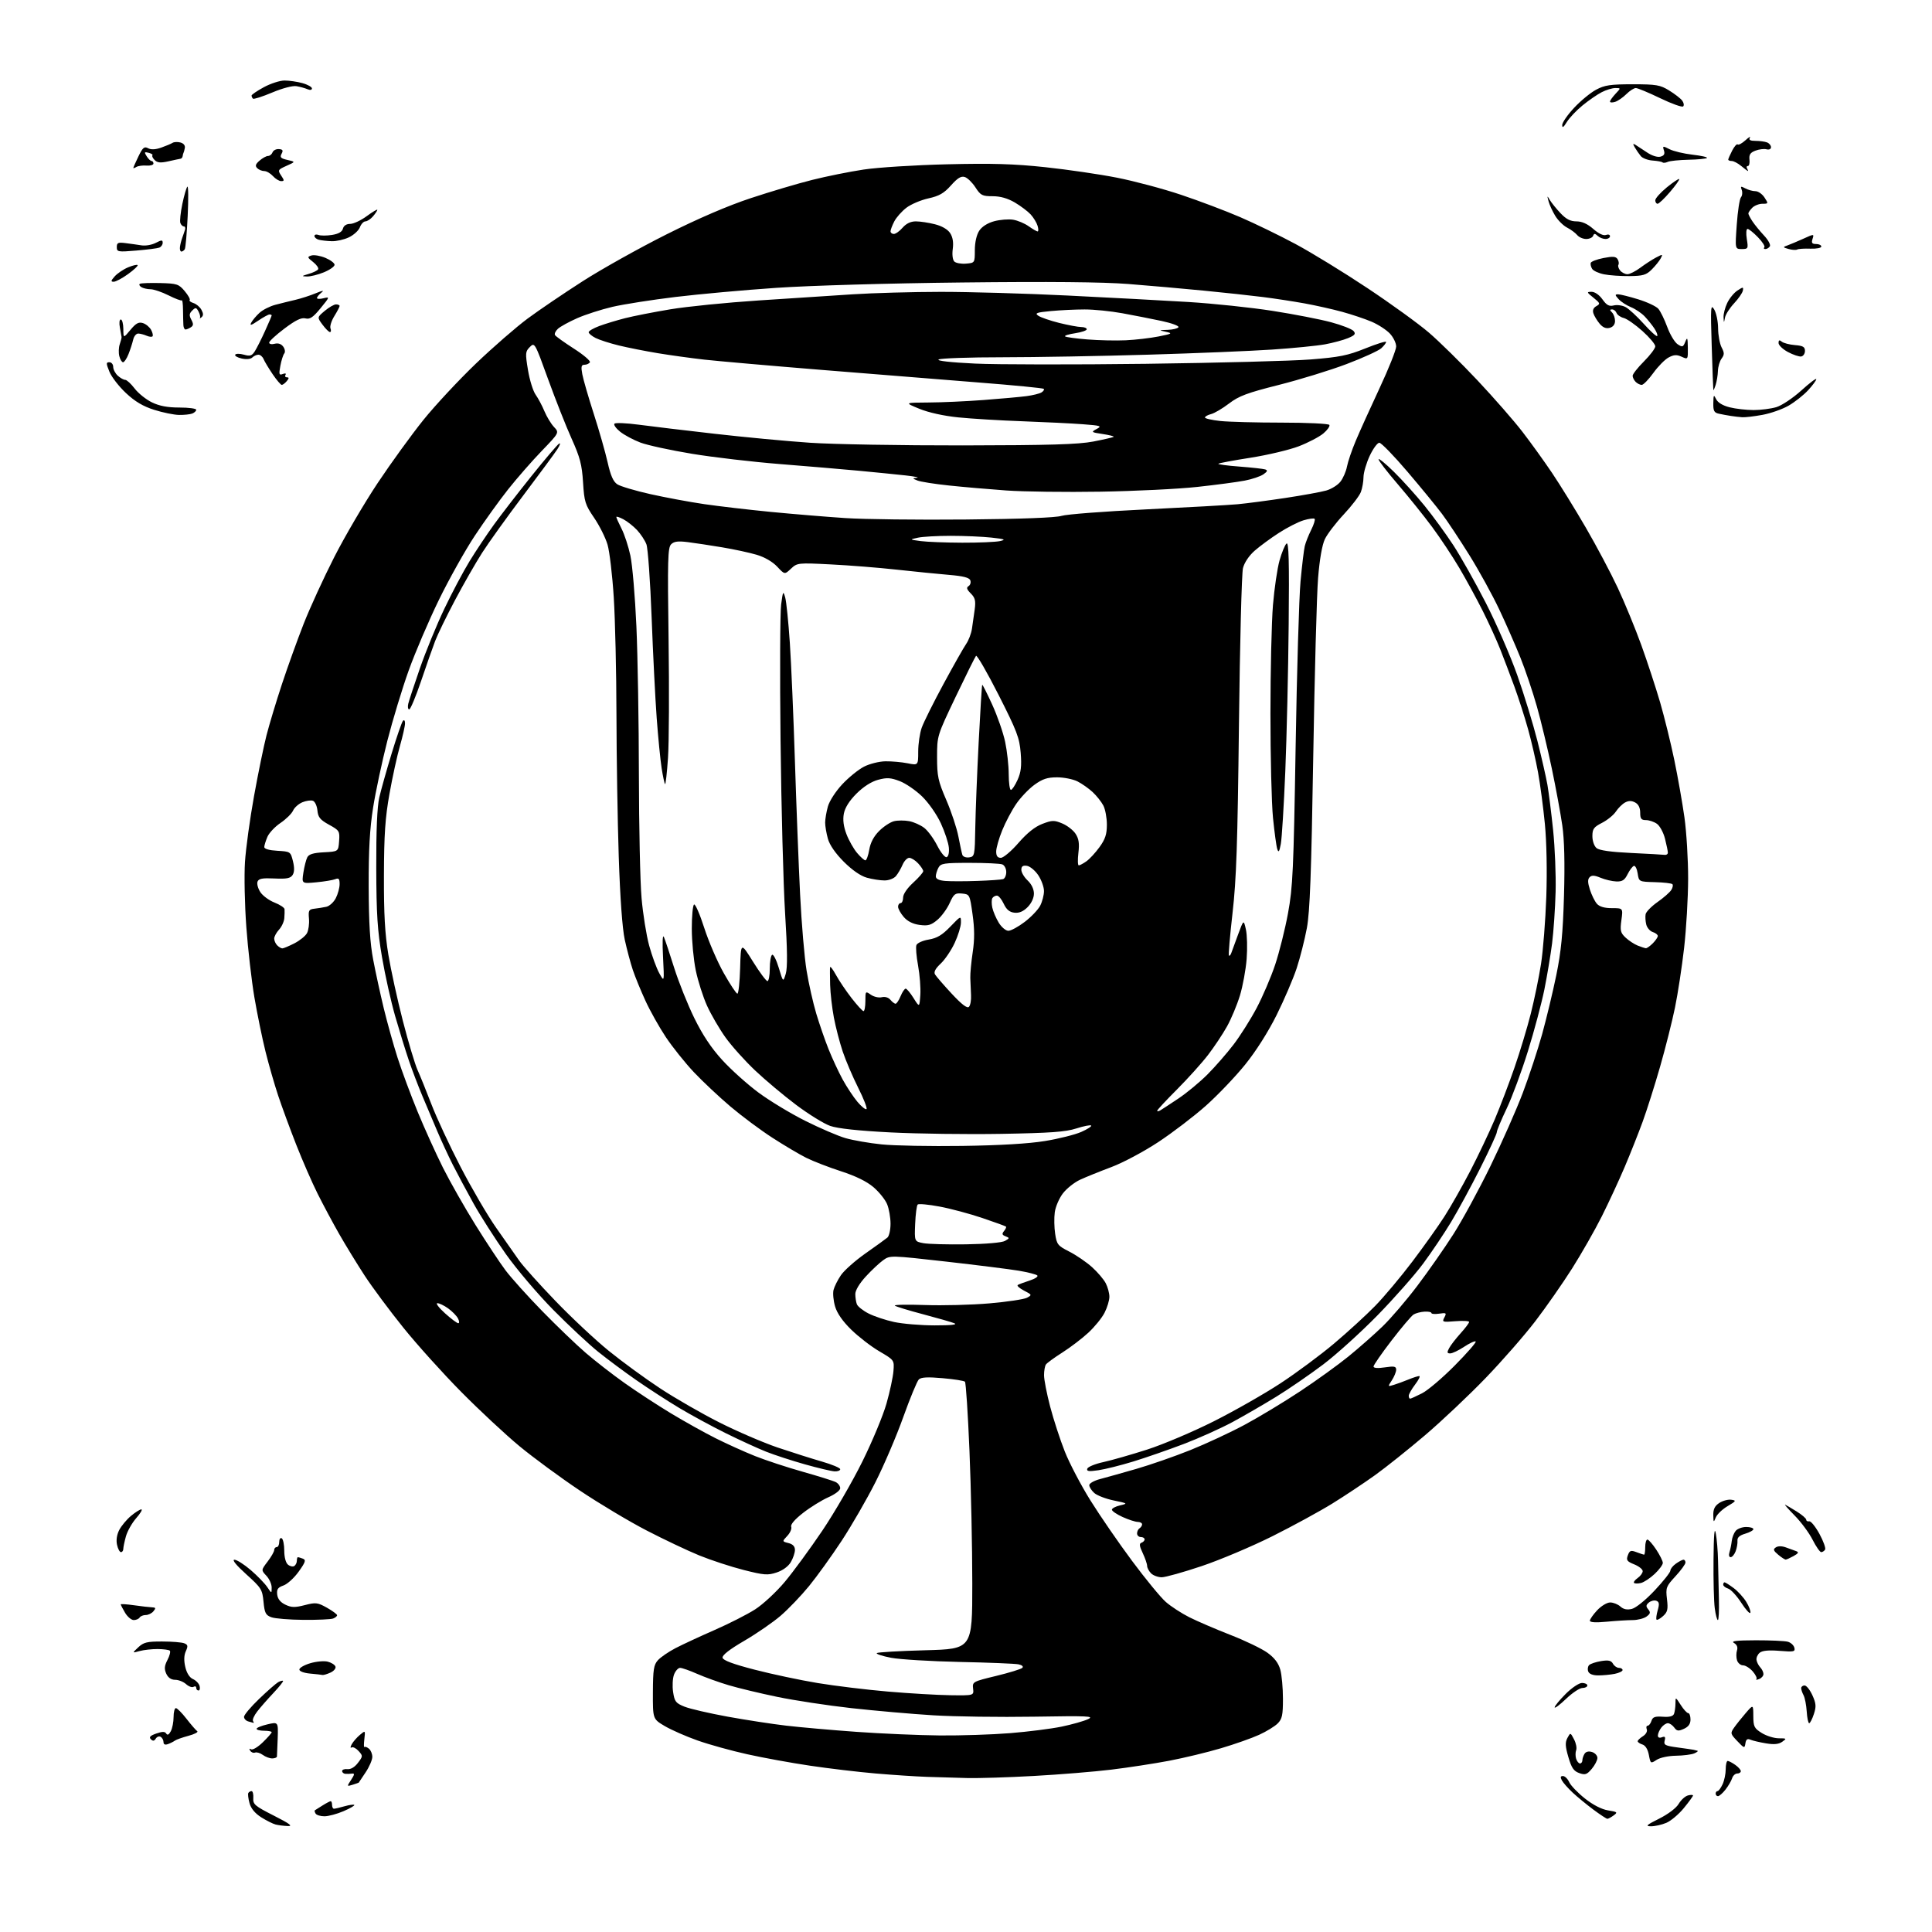 <?xml version="1.0" encoding="UTF-8" standalone="no"?>
<svg 
  version="1.1" 
  xmlns="http://www.w3.org/2000/svg" 
  xmlns:xlink="http://www.w3.org/1999/xlink" 
  xmlns:svg="http://www.w3.org/2000/svg"
  xmlns:rdf="http://www.w3.org/1999/02/22-rdf-syntax-ns#"
  xmlns:cc="http://creativecommons.org/ns#"
  xmlns:dc="http://purl.org/dc/elements/1.1/"
  viewBox="0 0 768 768"
  width="768"
  height="768"
>
<style>svg {background-color: white; }</style>"
<path stroke="none" fill="black" fill-rule="evenodd" d="M114.37,725.88C112.79,725.82 110.62,725.55 109.55,725.27C108.48,725.00 105.91,723.71 103.83,722.40C101.35,720.82 99.76,718.90 99.18,716.76C98.69,714.97 98.48,713.16 98.71,712.75C98.93,712.34 99.51,712.00 100.00,712.00C100.48,712.00 100.79,713.24 100.69,714.75C100.52,717.25 101.27,717.89 108.87,721.75C115.25,724.99 116.56,725.97 114.37,725.88zM656.28,725.98C653.95,725.96 654.47,725.47 659.57,722.93C663.10,721.16 666.33,718.72 667.30,717.07C668.22,715.51 669.88,714.00 670.99,713.71C672.09,713.42 673.00,713.44 673.00,713.74C673.00,714.04 671.35,716.31 669.33,718.77C667.32,721.23 664.18,723.86 662.37,724.62C660.55,725.38 657.81,725.99 656.28,725.98zM638.95,723.00C638.59,723.00 636.09,721.36 633.39,719.35C630.70,717.34 627.00,714.30 625.17,712.60C623.34,710.89 621.41,708.71 620.88,707.75C620.19,706.47 620.30,706.00 621.30,706.00C622.06,706.00 623.18,707.10 623.79,708.44C624.40,709.78 627.21,712.70 630.04,714.94C633.28,717.50 636.70,719.25 639.25,719.66C642.95,720.25 643.14,720.42 641.46,721.65C640.45,722.39 639.32,723.00 638.95,723.00zM128.98,722.00C127.40,722.00 125.82,721.52 125.46,720.93C125.10,720.35 124.96,719.76 125.15,719.63C125.34,719.50 126.72,718.63 128.21,717.70C129.71,716.76 131.17,716.00 131.46,716.00C131.76,716.00 132.00,716.67 132.00,717.50C132.00,718.33 132.34,719.00 132.76,719.00C133.17,719.00 135.06,718.56 136.94,718.02C138.83,717.48 140.57,717.24 140.83,717.49C141.08,717.74 139.16,718.86 136.56,719.97C133.96,721.09 130.55,722.00 128.98,722.00zM682.93,714.00C682.42,714.00 682.00,713.55 682.00,713.00C682.00,712.45 682.34,712.00 682.75,711.99C683.16,711.99 684.06,710.77 684.75,709.29C685.44,707.81 686.00,705.12 686.00,703.30C686.00,701.49 686.35,700.00 686.78,700.00C687.21,700.00 688.56,700.70 689.78,701.56C691.00,702.41 692.00,703.54 692.00,704.06C692.00,704.58 691.36,705.00 690.57,705.00C689.78,705.00 688.86,705.86 688.53,706.92C688.19,707.97 687.00,710.00 685.89,711.42C684.77,712.84 683.44,714.00 682.93,714.00zM140.17,709.47C137.84,710.18 137.84,710.17 139.58,707.51C140.97,705.40 141.04,704.88 139.92,705.04C139.14,705.15 137.94,705.18 137.25,705.12C136.56,705.05 136.00,704.56 136.00,704.01C136.00,703.47 136.95,703.13 138.11,703.26C139.41,703.41 141.00,702.47 142.28,700.77C144.29,698.14 144.29,697.98 142.54,696.05C141.55,694.95 140.30,694.32 139.77,694.64C139.20,695.00 139.22,694.48 139.82,693.37C140.39,692.34 141.84,690.67 143.05,689.66C145.24,687.81 145.24,687.81 144.83,691.37C144.60,693.32 144.61,694.72 144.86,694.47C145.11,694.22 145.92,694.52 146.66,695.13C147.40,695.74 148.00,697.21 148.00,698.39C148.00,699.57 146.81,702.33 145.35,704.52C143.89,706.71 142.65,708.56 142.60,708.63C142.54,708.69 141.45,709.07 140.17,709.47zM384.50,706.80C380.10,706.69 372.90,706.48 368.50,706.33C364.10,706.18 354.88,705.57 348.00,704.98C341.12,704.39 329.43,703.00 322.00,701.89C314.57,700.79 303.36,698.75 297.08,697.35C290.80,695.96 281.91,693.50 277.33,691.88C272.75,690.27 266.87,687.68 264.25,686.14C259.50,683.33 259.50,683.33 259.54,672.72C259.58,663.63 259.87,661.80 261.54,659.95C262.62,658.76 265.75,656.61 268.50,655.18C271.25,653.75 278.23,650.51 284.00,647.98C289.78,645.45 297.06,641.75 300.18,639.75C303.30,637.75 308.61,632.83 311.97,628.81C315.34,624.79 322.04,615.63 326.88,608.47C331.71,601.30 338.88,588.92 342.81,580.97C346.75,573.01 351.06,562.65 352.39,557.95C353.73,553.24 354.97,547.43 355.16,545.03C355.50,540.67 355.50,540.67 349.58,537.19C346.32,535.28 341.31,531.42 338.43,528.61C334.98,525.25 332.77,522.07 331.96,519.34C331.29,517.05 331.01,514.10 331.34,512.78C331.67,511.46 332.98,508.83 334.26,506.94C335.53,505.05 339.93,501.14 344.04,498.25C348.14,495.37 352.06,492.54 352.75,491.96C353.44,491.39 354.00,488.90 354.00,486.43C354.00,483.96 353.38,480.46 352.63,478.66C351.88,476.85 349.45,473.83 347.23,471.93C344.57,469.65 340.18,467.50 334.35,465.61C329.48,464.03 323.25,461.62 320.50,460.25C317.75,458.88 311.68,455.28 307.00,452.25C302.32,449.23 294.83,443.65 290.35,439.85C285.86,436.05 279.32,429.90 275.81,426.19C272.31,422.47 267.30,416.20 264.68,412.27C262.06,408.34 258.41,401.83 256.57,397.81C254.72,393.79 252.46,388.27 251.55,385.55C250.64,382.83 249.20,377.43 248.35,373.55C247.38,369.07 246.51,357.04 245.96,340.50C245.49,326.20 245.08,300.77 245.05,284.00C245.02,267.23 244.54,246.30 243.98,237.50C243.43,228.70 242.31,219.25 241.51,216.50C240.70,213.75 238.30,208.95 236.17,205.83C232.61,200.62 232.25,199.47 231.77,191.73C231.33,184.71 230.57,181.81 227.23,174.39C225.02,169.49 220.82,158.85 217.88,150.74C212.61,136.18 212.53,136.03 210.62,137.94C208.83,139.73 208.77,140.39 209.88,147.08C210.53,151.04 211.90,155.46 212.92,156.89C213.94,158.33 215.52,161.29 216.43,163.49C217.35,165.68 219.05,168.49 220.22,169.73C222.34,171.99 222.34,171.99 215.35,179.25C211.50,183.24 205.50,190.10 202.01,194.50C198.52,198.90 192.54,207.22 188.72,213.00C184.89,218.78 178.48,230.25 174.45,238.50C170.43,246.75 165.04,259.35 162.47,266.50C159.90,273.65 156.08,286.25 153.97,294.50C151.87,302.75 149.32,314.68 148.32,321.00C146.98,329.47 146.52,337.78 146.56,352.50C146.61,367.05 147.09,374.95 148.35,381.50C149.29,386.45 151.18,395.12 152.54,400.77C153.91,406.42 156.38,415.27 158.03,420.44C159.69,425.62 163.27,435.26 165.99,441.88C168.71,448.49 173.26,458.53 176.09,464.19C178.93,469.85 184.76,480.10 189.05,486.99C193.34,493.87 198.69,501.96 200.95,504.97C203.21,507.98 209.78,515.28 215.56,521.20C221.34,527.12 229.12,534.59 232.85,537.80C236.59,541.02 243.50,546.39 248.21,549.73C252.92,553.08 261.21,558.50 266.64,561.78C272.06,565.05 280.10,569.54 284.50,571.74C288.90,573.95 295.93,577.12 300.13,578.80C304.32,580.47 312.87,583.29 319.13,585.05C325.38,586.82 331.29,588.67 332.25,589.17C333.21,589.66 334.00,590.75 334.00,591.59C334.00,592.45 331.92,594.03 329.25,595.20C326.64,596.36 322.13,599.14 319.24,601.40C315.95,603.96 314.18,606.02 314.52,606.90C314.81,607.68 314.12,609.31 312.97,610.53C310.88,612.75 310.88,612.75 313.44,613.40C315.16,613.83 316.00,614.72 316.00,616.11C316.00,617.26 315.26,619.45 314.35,620.99C313.35,622.68 311.14,624.29 308.72,625.09C305.19,626.26 303.74,626.15 295.62,624.09C290.61,622.82 282.68,620.22 278.00,618.32C273.32,616.41 263.88,611.93 257.00,608.37C250.12,604.81 238.20,597.68 230.50,592.52C222.80,587.37 212.00,579.43 206.50,574.88C201.00,570.33 190.59,560.63 183.37,553.33C176.15,546.04 165.79,534.54 160.35,527.78C154.91,521.03 147.96,511.68 144.91,507.00C141.86,502.32 137.32,494.90 134.81,490.50C132.30,486.10 128.45,478.90 126.25,474.50C124.05,470.10 120.22,461.32 117.74,455.00C115.26,448.68 112.03,439.90 110.57,435.50C109.11,431.10 106.84,423.23 105.54,418.00C104.24,412.77 102.26,403.10 101.13,396.50C100.01,389.90 98.56,377.30 97.92,368.50C97.27,359.70 97.03,348.07 97.38,342.66C97.73,337.25 99.35,325.46 100.98,316.46C102.60,307.46 104.84,296.58 105.94,292.29C107.04,288.01 109.79,278.88 112.06,272.00C114.33,265.12 118.22,254.32 120.70,248.00C123.18,241.68 128.65,229.75 132.85,221.50C137.05,213.25 144.83,199.97 150.14,192.00C155.45,184.03 163.63,172.75 168.31,166.93C172.99,161.12 182.37,151.06 189.15,144.56C195.93,138.07 205.20,130.00 209.75,126.63C214.30,123.26 224.21,116.54 231.77,111.70C239.32,106.87 254.28,98.51 265.00,93.14C277.63,86.81 289.43,81.74 298.50,78.75C306.20,76.20 317.14,72.95 322.81,71.53C328.49,70.10 337.71,68.24 343.31,67.40C348.92,66.55 363.85,65.61 376.50,65.31C394.38,64.88 403.06,65.13 415.50,66.46C424.30,67.40 437.12,69.27 444.00,70.63C450.88,71.98 462.35,75.04 469.50,77.44C476.65,79.83 487.23,83.83 493.00,86.32C498.77,88.81 508.68,93.62 515.00,97.01C521.33,100.40 534.15,108.26 543.50,114.48C552.85,120.69 563.88,128.67 568.00,132.21C572.12,135.74 580.82,144.29 587.31,151.19C593.81,158.10 601.85,167.30 605.18,171.63C608.52,175.96 613.82,183.32 616.97,188.00C620.12,192.68 626.17,202.47 630.40,209.76C634.64,217.05 640.36,227.84 643.11,233.73C645.86,239.62 650.07,249.86 652.46,256.47C654.85,263.09 658.21,273.33 659.93,279.22C661.64,285.12 664.18,295.43 665.57,302.14C666.96,308.85 668.77,319.10 669.59,324.92C670.41,330.74 671.07,341.72 671.06,349.31C671.04,356.91 670.32,369.29 669.46,376.81C668.60,384.34 666.97,395.00 665.84,400.50C664.71,406.00 662.05,416.57 659.92,424.00C657.79,431.43 654.66,441.30 652.97,445.93C651.27,450.57 648.06,458.67 645.82,463.93C643.58,469.20 639.50,478.00 636.75,483.50C633.99,489.00 628.66,498.35 624.90,504.29C621.14,510.22 614.56,519.65 610.28,525.24C606.00,530.83 597.10,541.01 590.50,547.85C583.90,554.69 573.10,564.89 566.50,570.51C559.90,576.13 550.94,583.28 546.60,586.40C542.25,589.51 534.61,594.60 529.61,597.69C524.61,600.78 513.86,606.64 505.72,610.71C497.58,614.77 484.97,620.10 477.71,622.54C470.44,624.98 463.29,626.98 461.82,626.99C460.35,626.99 458.44,626.29 457.57,625.43C456.71,624.56 456.00,623.23 456.00,622.46C456.00,621.70 455.21,619.40 454.25,617.37C452.92,614.57 452.80,613.58 453.75,613.26C454.44,613.02 455.00,612.42 455.00,611.92C455.00,611.41 454.32,611.00 453.50,611.00C452.68,611.00 452.00,610.35 452.00,609.56C452.00,608.77 452.45,607.84 453.00,607.50C453.55,607.16 454.00,606.46 454.00,605.94C454.00,605.42 453.21,604.99 452.25,604.98C451.29,604.97 448.59,604.09 446.25,603.03C443.91,601.97 442.00,600.66 442.00,600.13C442.00,599.60 443.46,598.82 445.25,598.41C448.41,597.68 448.33,597.62 442.73,596.46C439.55,595.81 436.07,594.46 434.98,593.48C433.89,592.50 433.00,591.10 433.00,590.38C433.00,589.66 434.91,588.58 437.25,587.96C439.59,587.35 446.07,585.53 451.66,583.92C457.24,582.31 466.92,578.94 473.16,576.44C479.40,573.93 489.11,569.41 494.74,566.39C500.37,563.37 510.27,557.40 516.74,553.12C523.21,548.84 531.88,542.59 536.00,539.24C540.12,535.89 546.22,530.52 549.54,527.32C552.86,524.12 559.12,516.82 563.44,511.09C567.77,505.37 574.21,496.15 577.76,490.59C581.30,485.04 587.93,472.85 592.49,463.50C597.05,454.15 602.83,441.06 605.34,434.42C607.85,427.77 611.31,417.26 613.03,411.07C614.74,404.87 617.28,394.33 618.65,387.65C620.59,378.18 621.27,371.21 621.71,356.07C622.08,343.05 621.86,333.80 621.03,328.07C620.35,323.35 618.48,313.20 616.87,305.50C615.26,297.80 612.60,286.74 610.96,280.92C609.32,275.10 606.36,266.33 604.39,261.42C602.41,256.51 598.63,247.89 595.97,242.26C593.32,236.63 588.00,226.96 584.15,220.76C580.29,214.57 575.39,207.16 573.24,204.30C571.10,201.44 564.93,193.90 559.52,187.55C554.12,181.20 549.07,176.00 548.30,176.00C547.54,176.00 545.81,178.36 544.46,181.25C543.12,184.14 542.02,187.93 542.01,189.68C542.00,191.44 541.53,194.10 540.96,195.60C540.39,197.10 537.33,201.10 534.16,204.49C530.99,207.88 527.61,212.31 526.65,214.33C525.56,216.62 524.55,222.43 523.96,229.75C523.43,236.21 522.57,268.27 522.03,301.00C521.27,347.30 520.71,362.37 519.50,368.92C518.64,373.55 516.81,380.75 515.44,384.92C514.06,389.09 510.47,397.45 507.47,403.50C504.11,410.24 499.27,417.87 494.95,423.22C491.07,428.02 484.04,435.37 479.33,439.57C474.61,443.76 466.10,450.26 460.41,454.01C454.70,457.77 446.36,462.22 441.79,463.93C437.23,465.64 431.63,467.90 429.35,468.96C427.06,470.02 423.98,472.47 422.51,474.40C421.03,476.34 419.58,479.71 419.29,481.90C418.99,484.08 419.06,487.93 419.44,490.45C420.08,494.71 420.48,495.21 425.10,497.55C427.83,498.94 431.88,501.71 434.10,503.71C436.32,505.71 438.78,508.60 439.56,510.13C440.35,511.65 441.00,514.07 441.00,515.49C441.00,516.91 440.14,519.77 439.08,521.83C438.03,523.90 435.12,527.48 432.61,529.79C430.11,532.10 425.46,535.64 422.28,537.66C419.10,539.68 416.17,541.82 415.77,542.41C415.36,543.01 415.02,544.91 415.02,546.64C415.01,548.37 416.10,553.99 417.45,559.14C418.80,564.29 421.42,572.33 423.27,577.00C425.12,581.67 429.72,590.45 433.50,596.50C437.27,602.55 444.72,613.37 450.05,620.53C455.38,627.70 461.40,635.02 463.42,636.79C465.43,638.56 469.65,641.31 472.79,642.89C475.93,644.47 483.29,647.63 489.15,649.92C495.01,652.20 501.62,655.39 503.84,657.00C506.63,659.02 508.21,661.11 508.94,663.72C509.52,665.80 509.99,670.99 509.99,675.25C510.00,681.80 509.67,683.33 507.90,685.10C506.74,686.26 503.43,688.29 500.53,689.61C497.63,690.94 490.82,693.34 485.38,694.95C479.95,696.57 470.67,698.80 464.76,699.93C458.86,701.05 448.51,702.64 441.76,703.46C435.02,704.28 421.18,705.41 411.00,705.97C400.82,706.54 388.90,706.91 384.50,706.80zM632.75,703.15C630.80,705.44 630.13,705.67 627.75,704.82C625.57,704.04 624.69,702.74 623.45,698.46C622.20,694.19 622.13,692.63 623.07,690.87C624.26,688.65 624.26,688.65 625.70,691.41C626.50,692.92 626.88,694.87 626.55,695.72C626.22,696.58 626.22,698.12 626.54,699.14C626.87,700.16 627.55,701.00 628.07,701.00C628.58,701.00 629.01,700.44 629.02,699.75C629.02,699.06 629.42,697.89 629.89,697.14C630.43,696.29 631.54,696.04 632.88,696.46C634.04,696.83 635.00,697.89 635.00,698.82C634.99,699.74 633.98,701.69 632.75,703.15zM658.52,699.58C656.16,701.12 656.11,701.09 655.45,697.61C655.04,695.39 654.08,693.84 652.90,693.47C651.85,693.14 651.00,692.55 651.00,692.17C651.00,691.79 651.94,690.90 653.08,690.18C654.27,689.44 654.93,688.26 654.62,687.44C654.31,686.65 654.47,686.00 654.96,686.00C655.46,686.00 656.14,685.14 656.48,684.08C656.96,682.54 657.87,682.21 660.99,682.43C663.66,682.62 665.07,682.26 665.45,681.27C665.75,680.48 666.01,678.64 666.02,677.17C666.03,674.50 666.03,674.50 668.12,677.75C669.26,679.54 670.60,681.00 671.10,681.00C671.59,681.00 672.00,682.13 672.00,683.52C672.00,685.27 671.20,686.41 669.39,687.23C667.19,688.23 666.58,688.15 665.53,686.71C664.84,685.77 663.70,685.00 663.00,685.00C662.30,685.00 661.12,685.79 660.39,686.75C659.66,687.71 659.05,689.11 659.03,689.86C659.01,690.70 659.61,690.98 660.62,690.59C661.86,690.12 662.12,690.44 661.73,691.93C661.28,693.64 661.92,693.98 666.86,694.64C669.96,695.06 672.84,695.48 673.25,695.57C673.66,695.67 674.34,695.84 674.75,695.95C675.16,696.05 674.60,696.53 673.50,697.00C672.40,697.47 669.12,697.89 666.21,697.93C663.20,697.97 659.90,698.68 658.52,699.58zM108.19,699.00C107.20,699.00 105.53,698.38 104.48,697.61C103.44,696.85 102.05,696.43 101.39,696.68C100.74,696.93 99.86,696.59 99.45,695.91C98.98,695.15 99.11,694.95 99.80,695.37C100.41,695.75 102.50,694.51 104.45,692.61C106.40,690.72 108.00,688.90 108.00,688.58C108.00,688.26 106.65,688.00 105.00,688.00C103.35,688.00 102.00,687.65 102.00,687.23C102.00,686.80 103.93,686.01 106.30,685.46C110.60,684.46 110.60,684.46 110.39,690.98C110.27,694.57 110.13,697.84 110.09,698.25C110.04,698.66 109.19,699.00 108.19,699.00zM693.83,693.00C693.51,695.06 693.37,695.02 690.61,692.12C687.86,689.24 687.79,688.97 689.31,686.79C690.19,685.53 692.27,682.92 693.93,681.00C696.95,677.50 696.95,677.50 696.97,682.17C697.00,686.38 697.33,687.04 700.37,688.92C702.22,690.06 705.25,691.00 707.09,691.00C710.23,691.00 710.32,691.09 708.47,692.38C707.06,693.37 705.22,693.55 702.00,693.01C699.52,692.60 696.75,691.95 695.83,691.56C694.60,691.04 694.07,691.42 693.83,693.00zM66.75,693.31C65.62,693.72 65.00,693.44 65.00,692.53C65.00,691.75 64.50,690.81 63.89,690.43C63.28,690.05 62.40,690.36 61.93,691.11C61.31,692.12 60.79,692.19 59.97,691.37C59.14,690.54 59.71,689.95 62.11,689.11C64.55,688.26 65.54,688.26 66.08,689.12C66.55,689.89 67.15,689.58 67.89,688.20C68.50,687.06 69.00,684.53 69.00,682.57C69.00,680.60 69.41,679.00 69.92,679.00C70.42,679.00 72.32,680.91 74.14,683.25C75.96,685.59 77.87,687.80 78.40,688.17C78.92,688.53 77.35,689.36 74.92,690.01C72.49,690.66 70.05,691.53 69.50,691.94C68.95,692.35 67.71,692.97 66.75,693.31zM373.60,689.87C381.91,689.94 394.51,689.53 401.60,688.95C408.70,688.38 417.86,687.22 421.97,686.37C426.07,685.52 430.80,684.19 432.47,683.41C435.15,682.16 432.69,682.05 411.00,682.41C397.52,682.63 379.52,682.39 371.00,681.86C362.48,681.34 347.82,680.05 338.43,679.01C329.04,677.96 315.80,675.95 309.01,674.54C302.22,673.14 293.50,671.04 289.63,669.89C285.75,668.74 280.15,666.71 277.17,665.40C274.19,664.08 271.12,663.00 270.35,663.00C269.58,663.00 268.50,664.20 267.94,665.66C267.38,667.13 267.21,670.25 267.57,672.60C268.14,676.40 268.63,677.03 272.11,678.43C274.26,679.29 281.98,681.07 289.26,682.40C296.54,683.72 307.00,685.33 312.50,685.97C318.00,686.62 330.60,687.73 340.50,688.44C350.40,689.15 365.30,689.79 373.60,689.87zM100.81,684.88C100.64,684.82 99.71,684.56 98.75,684.31C97.79,684.06 97.00,683.23 97.00,682.47C97.00,681.71 99.70,678.50 103.01,675.33C106.31,672.16 109.72,669.18 110.58,668.69C111.44,668.21 112.31,667.98 112.52,668.18C112.72,668.38 110.98,670.56 108.66,673.02C106.33,675.49 103.44,678.79 102.23,680.37C101.02,681.94 100.27,683.63 100.57,684.12C100.87,684.60 100.98,684.95 100.81,684.88zM719.17,685.00C718.80,685.00 718.36,682.90 718.20,680.34C718.03,677.78 717.47,674.88 716.95,673.90C716.43,672.93 716.00,671.65 716.00,671.07C716.00,670.48 716.61,670.00 717.35,670.00C718.09,670.00 719.49,671.76 720.46,673.90C721.94,677.19 722.03,678.38 721.03,681.40C720.38,683.38 719.54,685.00 719.17,685.00zM622.52,675.33C620.03,677.71 618.00,679.23 618.00,678.70C618.00,678.17 619.97,675.77 622.37,673.37C624.79,670.94 627.68,669.00 628.87,669.00C630.04,669.00 631.00,669.45 631.00,670.00C631.00,670.55 630.11,671.00 629.02,671.00C627.93,671.00 625.00,672.95 622.52,675.33zM377.82,673.88C387.14,674.00 387.14,674.00 386.82,671.25C386.51,668.55 386.69,668.45 396.00,666.20C401.23,664.93 405.90,663.49 406.39,663.00C406.92,662.48 406.30,661.90 404.89,661.60C403.58,661.32 393.05,660.89 381.50,660.65C369.95,660.40 357.66,659.65 354.20,658.99C350.73,658.32 348.18,657.48 348.53,657.13C348.88,656.79 357.56,656.27 367.83,656.00C386.50,655.50 386.50,655.50 386.50,629.50C386.50,615.20 386.00,591.45 385.38,576.72C384.77,561.98 383.96,549.62 383.58,549.25C383.21,548.87 379.21,548.24 374.70,547.85C368.72,547.32 366.16,547.46 365.24,548.36C364.55,549.04 361.77,555.76 359.07,563.29C356.38,570.83 351.39,582.50 347.98,589.24C344.57,595.99 338.53,606.45 334.56,612.50C330.58,618.55 324.75,626.65 321.60,630.50C318.45,634.35 313.38,639.64 310.34,642.26C307.30,644.88 300.79,649.37 295.87,652.24C290.01,655.65 287.04,657.97 287.23,658.97C287.43,660.02 291.41,661.51 300.01,663.73C306.88,665.51 318.12,667.89 325.00,669.03C331.88,670.17 344.48,671.70 353.00,672.43C361.52,673.16 372.69,673.81 377.82,673.88zM78.91,672.00C78.41,672.00 78.00,671.52 78.00,670.94C78.00,670.36 77.52,670.18 76.94,670.54C76.35,670.90 75.02,670.42 73.97,669.47C72.92,668.53 70.97,667.75 69.64,667.75C68.04,667.75 66.83,666.92 66.10,665.33C65.24,663.43 65.34,662.24 66.57,659.86C67.44,658.18 67.86,656.53 67.52,656.18C67.17,655.83 65.00,655.54 62.69,655.52C60.39,655.51 57.15,655.87 55.50,656.32C52.50,657.15 52.50,657.15 54.98,654.82C57.09,652.84 58.50,652.50 64.48,652.52C68.34,652.52 72.28,652.85 73.24,653.23C74.70,653.82 74.80,654.34 73.87,656.38C73.13,658.00 73.06,660.12 73.66,662.66C74.22,665.08 75.35,666.86 76.71,667.46C77.90,667.99 79.09,669.23 79.34,670.21C79.60,671.19 79.40,672.00 78.91,672.00zM699.28,667.45C698.33,667.81 697.85,667.82 698.20,667.47C698.55,667.12 697.89,665.74 696.74,664.41C695.58,663.09 693.85,662.00 692.89,662.00C691.92,662.00 690.85,661.10 690.50,660.00C690.15,658.90 690.14,657.13 690.48,656.07C690.88,654.81 690.47,653.79 689.29,653.10C687.96,652.33 690.22,652.06 698.00,652.04C703.77,652.03 709.47,652.29 710.66,652.61C711.84,652.92 713.02,653.99 713.28,654.97C713.70,656.58 713.13,656.70 707.39,656.24C703.05,655.89 700.55,656.13 699.50,657.00C698.66,657.70 698.09,658.99 698.24,659.88C698.38,660.77 699.06,662.09 699.75,662.82C700.44,663.55 701.00,664.74 701.00,665.46C701.00,666.19 700.23,667.08 699.28,667.45zM128.20,665.83C127.82,665.73 125.59,665.48 123.25,665.27C120.77,665.04 119.00,664.37 119.00,663.66C119.00,662.99 120.95,661.86 123.33,661.16C125.72,660.45 128.83,660.17 130.26,660.53C131.69,660.89 133.08,661.76 133.35,662.47C133.62,663.17 132.73,664.26 131.37,664.88C130.02,665.49 128.59,665.92 128.20,665.83zM635.34,666.00C633.17,666.00 631.72,665.43 631.34,664.43C631.01,663.57 631.17,662.43 631.70,661.90C632.24,661.36 634.38,660.65 636.46,660.31C639.39,659.84 640.46,660.07 641.18,661.35C641.68,662.26 642.75,663.00 643.55,663.00C644.35,663.00 645.00,663.39 645.00,663.88C645.00,664.36 643.59,665.03 641.88,665.38C640.16,665.72 637.22,666.00 635.34,666.00zM638.75,644.65C634.34,645.07 632.00,644.93 632.00,644.25C632.00,643.68 633.31,641.81 634.90,640.11C636.50,638.40 638.82,637.00 640.07,637.00C641.32,637.00 643.15,637.73 644.13,638.62C645.37,639.74 646.78,640.03 648.71,639.56C650.30,639.17 654.18,636.03 657.75,632.23C661.19,628.57 664.00,625.02 664.00,624.34C664.00,623.67 665.00,622.41 666.22,621.56C667.44,620.70 668.79,620.00 669.22,620.00C669.65,620.00 670.00,620.51 670.00,621.14C670.00,621.76 668.22,624.21 666.04,626.57C662.29,630.64 662.11,631.13 662.65,635.68C663.13,639.75 662.89,640.80 661.10,642.41C659.94,643.46 658.77,644.11 658.51,643.84C658.25,643.58 658.45,641.91 658.96,640.13C659.69,637.60 659.57,636.77 658.43,636.34C657.63,636.03 656.30,636.34 655.47,637.02C654.28,638.02 654.22,638.56 655.20,639.74C656.19,640.94 656.06,641.48 654.52,642.61C653.47,643.37 651.02,644.00 649.06,644.01C647.10,644.01 642.46,644.30 638.75,644.65zM53.16,644.00C52.21,644.00 50.66,642.69 49.72,641.10C48.77,639.50 48.00,638.00 48.00,637.77C48.00,637.55 50.36,637.70 53.25,638.11C56.14,638.52 59.34,638.89 60.37,638.93C61.92,638.99 62.03,639.26 61.00,640.50C60.32,641.33 58.94,642.00 57.94,642.00C56.94,642.00 55.84,642.45 55.50,643.00C55.16,643.55 54.11,644.00 53.16,644.00zM120.67,643.92C115.08,643.88 109.32,643.41 107.87,642.88C105.61,642.05 105.18,641.20 104.75,636.72C104.28,631.84 103.87,631.19 97.87,625.78C93.90,622.20 92.14,620.03 93.19,620.02C94.12,620.01 97.04,621.86 99.69,624.14C102.34,626.42 105.28,629.46 106.24,630.89C107.99,633.50 107.99,633.50 107.99,631.06C108.00,629.72 107.05,627.62 105.89,626.39C103.79,624.15 103.79,624.15 106.39,620.73C107.83,618.85 109.00,616.79 109.00,616.16C109.00,615.52 109.45,615.00 110.00,615.00C110.55,615.00 111.00,614.07 111.00,612.94C111.00,611.81 111.45,611.16 112.00,611.50C112.55,611.84 113.00,614.06 113.00,616.44C113.00,619.00 113.59,621.25 114.46,621.96C115.26,622.63 116.38,622.88 116.96,622.53C117.53,622.17 118.00,621.23 118.00,620.44C118.00,619.65 118.19,619.00 118.42,619.00C118.65,619.00 119.54,619.27 120.41,619.60C121.71,620.10 121.44,620.96 118.74,624.73C116.96,627.23 114.24,629.71 112.69,630.25C110.45,631.04 109.95,631.75 110.19,633.86C110.40,635.61 111.47,636.95 113.43,637.88C115.84,639.04 117.22,639.07 121.15,638.06C125.53,636.93 126.27,637.02 129.97,639.10C132.18,640.35 134.00,641.69 134.00,642.08C134.00,642.47 133.29,643.06 132.42,643.39C131.55,643.73 126.26,643.96 120.67,643.92zM682.88,644.00C682.54,644.00 681.98,641.86 681.64,639.25C681.29,636.64 681.07,627.98 681.15,620.00C681.24,610.12 681.52,606.77 682.05,609.50C682.47,611.70 682.88,616.65 682.95,620.50C683.02,624.35 683.18,631.21 683.29,635.75C683.41,640.29 683.22,644.00 682.88,644.00zM695.80,641.09C695.61,641.68 693.98,639.90 692.19,637.14C690.40,634.37 688.05,631.83 686.96,631.49C685.88,631.15 685.00,630.45 685.00,629.93C685.00,629.42 685.24,629.00 685.54,629.00C685.84,629.00 687.44,630.01 689.10,631.24C690.77,632.46 693.04,634.94 694.15,636.74C695.26,638.53 696.00,640.49 695.80,641.09zM652.31,629.26C651.10,629.55 649.87,629.53 649.56,629.23C649.26,628.93 649.91,628.05 651.01,627.28C652.10,626.51 653.00,625.29 653.00,624.55C653.00,623.82 651.48,622.60 649.63,621.86C646.73,620.69 646.38,620.19 647.09,618.26C647.81,616.33 648.28,616.16 650.53,617.01C651.96,617.55 653.33,618.00 653.57,618.00C653.80,618.00 654.00,616.65 654.00,615.00C654.00,613.35 654.39,612.00 654.87,612.00C655.34,612.00 656.92,613.79 658.37,615.98C659.82,618.17 661.00,620.55 661.00,621.28C661.00,622.01 659.54,623.99 657.75,625.67C655.96,627.35 653.51,628.97 652.31,629.26zM709.86,619.96C709.51,619.98 708.16,619.11 706.86,618.02C704.93,616.40 704.76,615.87 705.92,615.11C706.79,614.53 708.32,614.53 709.92,615.12C711.34,615.64 713.17,616.30 714.00,616.60C715.15,617.02 714.91,617.47 713.00,618.54C711.62,619.30 710.21,619.95 709.86,619.96zM687.96,619.00C687.32,619.00 687.13,618.17 687.50,617.00C687.85,615.89 688.25,613.90 688.40,612.56C688.54,611.21 689.24,609.42 689.95,608.56C690.66,607.70 692.54,607.00 694.12,607.00C695.71,607.00 697.00,607.38 697.00,607.86C697.00,608.33 695.54,609.14 693.75,609.67C691.49,610.33 690.55,611.19 690.67,612.47C690.76,613.49 690.43,615.37 689.94,616.66C689.45,617.95 688.56,619.00 687.96,619.00zM48.08,617.00C47.57,617.00 46.87,615.68 46.52,614.07C46.11,612.24 46.45,610.04 47.40,608.19C48.24,606.57 50.33,604.06 52.04,602.62C53.75,601.18 55.62,600.00 56.18,600.00C56.75,600.00 55.84,601.56 54.16,603.47C52.48,605.38 50.64,608.65 50.06,610.72C49.48,612.80 49.01,615.06 49.01,615.75C49.00,616.44 48.59,617.00 48.08,617.00zM723.96,617.00C723.45,617.00 721.91,614.79 720.54,612.09C719.17,609.38 715.97,605.05 713.41,602.46C710.86,599.88 709.16,597.93 709.64,598.14C710.11,598.36 712.19,599.58 714.25,600.86C716.31,602.15 718.00,603.60 718.00,604.10C718.00,604.59 718.54,604.89 719.20,604.75C719.86,604.61 721.68,606.86 723.26,609.75C724.83,612.63 725.84,615.44 725.50,616.00C725.16,616.55 724.47,617.00 723.96,617.00zM682.04,603.23C681.20,605.31 681.12,605.23 681.06,602.27C681.02,599.91 681.66,598.62 683.44,597.45C684.79,596.57 686.92,595.99 688.19,596.17C690.30,596.47 690.17,596.69 686.72,598.73C684.65,599.96 682.54,601.98 682.04,603.23zM331.75,584.89C330.51,584.83 325.23,583.58 320.00,582.11C314.77,580.64 307.80,578.36 304.50,577.05C301.20,575.74 294.00,572.44 288.50,569.72C283.00,567.00 274.68,562.48 270.00,559.68C265.32,556.87 257.68,551.92 253.00,548.67C248.32,545.42 241.49,540.34 237.81,537.38C234.13,534.43 226.11,526.94 219.99,520.75C213.87,514.56 205.36,504.55 201.08,498.50C196.81,492.45 191.05,483.45 188.29,478.50C185.53,473.55 181.80,466.57 179.99,463.00C178.19,459.43 175.43,453.46 173.86,449.75C172.29,446.04 169.63,439.75 167.95,435.78C166.27,431.80 163.83,425.39 162.52,421.53C161.20,417.66 158.76,409.75 157.09,403.95C155.42,398.15 153.06,387.57 151.85,380.45C150.04,369.85 149.62,363.43 149.57,345.00C149.52,330.13 149.93,320.63 150.77,317.00C151.47,313.98 153.68,306.10 155.69,299.50C157.70,292.90 159.72,287.07 160.17,286.55C160.65,286.00 161.00,286.43 161.00,287.55C161.00,288.63 160.09,292.65 158.99,296.50C157.88,300.35 156.01,308.90 154.83,315.50C153.12,325.07 152.67,331.65 152.62,348.00C152.57,363.39 153.01,371.24 154.38,379.50C155.38,385.55 157.97,397.39 160.14,405.81C162.31,414.23 164.93,423.00 165.97,425.31C167.01,427.61 169.50,433.77 171.51,439.00C173.51,444.23 178.71,455.39 183.06,463.81C187.42,472.24 193.79,483.15 197.24,488.07C200.68,492.99 204.79,498.84 206.36,501.07C207.93,503.30 214.46,510.57 220.86,517.21C227.26,523.86 236.79,532.77 242.04,537.02C247.28,541.27 256.43,547.96 262.38,551.87C268.32,555.79 278.94,561.90 285.98,565.45C293.03,569.01 303.45,573.49 309.14,575.42C314.84,577.34 322.76,579.85 326.75,581.00C330.74,582.15 334.00,583.52 334.00,584.04C334.00,584.57 332.99,584.95 331.75,584.89zM436.64,584.44C432.82,585.00 431.87,584.87 432.21,583.83C432.45,583.10 435.31,581.92 438.57,581.21C441.83,580.50 449.68,578.26 456.00,576.23C462.32,574.20 474.25,569.14 482.50,564.99C490.75,560.84 502.68,554.04 509.00,549.89C515.33,545.74 524.91,538.63 530.31,534.08C535.70,529.53 543.04,522.82 546.61,519.16C550.19,515.50 556.86,507.55 561.43,501.50C566.01,495.45 571.77,487.35 574.23,483.50C576.70,479.65 581.29,471.55 584.44,465.50C587.58,459.45 591.96,450.23 594.18,445.00C596.39,439.77 599.94,430.47 602.06,424.31C604.19,418.16 607.09,408.57 608.50,403.00C609.91,397.42 611.75,388.51 612.58,383.18C613.41,377.86 614.35,365.85 614.68,356.50C615.03,346.28 614.81,334.72 614.11,327.50C613.47,320.90 612.24,311.68 611.39,307.00C610.54,302.32 608.76,294.61 607.43,289.86C606.11,285.11 603.65,277.46 601.97,272.86C600.28,268.26 597.74,261.57 596.33,258.00C594.91,254.43 591.80,247.60 589.41,242.84C587.02,238.08 582.83,230.39 580.10,225.76C577.36,221.13 572.48,213.77 569.25,209.42C566.02,205.06 559.92,197.47 555.69,192.55C551.46,187.63 548.00,183.15 548.00,182.58C548.00,182.02 550.74,184.25 554.08,187.53C557.42,190.81 562.90,196.88 566.25,201.00C569.60,205.12 574.75,212.18 577.69,216.68C580.63,221.18 586.45,231.52 590.63,239.65C594.80,247.79 600.43,260.72 603.14,268.40C605.85,276.07 609.43,287.79 611.12,294.43C612.80,301.07 614.60,308.98 615.13,312.00C615.65,315.02 616.67,323.12 617.39,330.00C618.10,336.88 618.55,347.90 618.38,354.50C618.20,361.10 617.57,370.32 616.98,375.00C616.38,379.68 615.00,387.94 613.91,393.36C612.81,398.78 609.88,409.79 607.38,417.83C604.88,425.87 601.08,436.15 598.92,440.67C596.76,445.18 595.00,449.42 595.00,450.09C595.00,450.75 592.04,457.19 588.41,464.40C584.79,471.60 579.58,481.22 576.83,485.77C574.09,490.32 569.10,497.75 565.75,502.27C562.40,506.80 554.22,516.06 547.58,522.86C540.94,529.65 531.21,538.45 525.96,542.42C520.71,546.38 512.39,552.10 507.46,555.14C502.53,558.18 494.68,562.73 490.00,565.26C485.32,567.78 476.55,571.73 470.50,574.03C464.45,576.33 455.45,579.45 450.50,580.97C445.55,582.49 439.31,584.05 436.64,584.44zM560.54,556.00C560.84,556.00 562.97,555.03 565.28,553.86C567.60,552.68 573.47,547.69 578.33,542.77C583.19,537.86 586.92,533.58 586.61,533.27C586.30,532.96 584.24,533.90 582.04,535.35C579.84,536.81 577.34,538.00 576.49,538.00C575.22,538.00 575.14,537.61 576.05,535.91C576.66,534.76 578.70,532.12 580.58,530.04C582.46,527.96 584.00,525.92 584.00,525.50C584.00,525.09 581.55,524.96 578.56,525.20C573.40,525.63 573.17,525.55 574.16,523.70C575.11,521.92 574.93,521.78 572.10,522.20C570.40,522.45 569.00,522.33 569.00,521.94C569.00,521.55 567.76,521.31 566.25,521.40C564.74,521.49 562.79,522.00 561.93,522.53C561.07,523.06 557.13,527.71 553.18,532.85C549.23,537.99 546.00,542.65 546.00,543.21C546.00,543.85 547.68,543.98 550.50,543.55C554.24,542.99 555.00,543.15 555.00,544.47C555.00,545.35 554.23,547.24 553.30,548.67C551.61,551.24 551.61,551.26 554.05,550.51C555.40,550.10 558.02,549.14 559.87,548.38C561.73,547.62 563.66,547.00 564.17,547.00C564.68,547.00 563.95,548.50 562.55,550.34C561.15,552.18 560.00,554.21 560.00,554.84C560.00,555.48 560.24,556.00 560.54,556.00zM371.50,526.86C378.04,526.87 380.76,526.58 379.37,526.01C378.21,525.54 372.58,523.93 366.87,522.42C361.17,520.92 356.15,519.38 355.71,519.01C355.28,518.63 360.68,518.53 367.71,518.77C374.75,519.02 386.27,518.72 393.32,518.11C400.37,517.50 407.09,516.49 408.25,515.87C410.29,514.77 410.25,514.68 407.03,513.02C405.21,512.07 404.11,511.07 404.60,510.78C405.10,510.50 407.23,509.70 409.34,509.02C411.46,508.34 412.81,507.43 412.34,507.01C411.88,506.58 408.57,505.73 405.00,505.13C401.43,504.53 388.45,502.90 376.16,501.51C353.99,499.01 353.80,499.00 351.10,500.93C349.60,502.00 346.49,504.91 344.19,507.41C341.66,510.16 340.00,512.92 340.00,514.40C340.00,515.74 340.28,517.57 340.62,518.46C340.97,519.35 343.05,521.01 345.26,522.13C347.47,523.26 352.03,524.78 355.39,525.51C358.75,526.24 366.00,526.85 371.50,526.86zM182.16,526.00C182.66,526.00 182.61,525.13 182.04,524.07C181.47,523.01 179.70,521.21 178.10,520.07C176.50,518.93 174.59,518.02 173.85,518.04C173.11,518.06 174.47,519.86 176.88,522.04C179.29,524.22 181.67,526.00 182.16,526.00zM384.00,494.64C391.95,494.52 398.32,493.96 399.50,493.28C401.36,492.21 401.38,492.09 399.72,491.45C398.33,490.91 398.20,490.47 399.12,489.36C399.76,488.58 400.11,487.79 399.89,487.59C399.68,487.39 395.45,485.85 390.50,484.18C385.55,482.50 377.90,480.45 373.50,479.63C369.10,478.80 365.18,478.44 364.79,478.82C364.40,479.21 363.95,482.66 363.79,486.50C363.50,493.49 363.50,493.49 367.00,494.17C368.93,494.54 376.57,494.75 384.00,494.64zM382.50,455.52C397.52,455.31 408.94,454.63 415.41,453.57C420.87,452.68 427.35,451.05 429.82,449.96C432.29,448.87 434.06,447.73 433.75,447.42C433.45,447.11 430.79,447.64 427.85,448.58C423.58,449.96 417.55,450.39 398.00,450.73C384.52,450.96 364.73,450.70 354.00,450.15C341.10,449.49 332.98,448.61 330.00,447.56C327.52,446.69 321.46,442.94 316.52,439.24C311.58,435.53 304.21,429.35 300.14,425.50C296.08,421.66 290.77,415.74 288.36,412.35C285.94,408.96 282.66,403.32 281.06,399.80C279.47,396.28 277.45,389.96 276.58,385.75C275.71,381.53 275.00,374.04 275.00,369.10C275.00,364.16 275.40,359.87 275.90,359.56C276.39,359.26 278.22,363.44 279.95,368.86C281.69,374.27 285.19,382.37 287.72,386.85C290.25,391.33 292.68,395.00 293.12,395.00C293.57,395.00 294.06,390.39 294.22,384.76C294.50,374.52 294.50,374.52 299.32,382.26C301.97,386.52 304.56,390.00 305.07,390.00C305.58,390.00 306.00,387.78 306.00,385.06C306.00,382.34 306.42,379.86 306.93,379.55C307.43,379.23 308.63,381.57 309.58,384.74C311.31,390.50 311.31,390.50 312.35,387.09C313.08,384.68 313.00,377.59 312.09,363.09C311.39,351.76 310.57,320.83 310.28,294.35C309.98,267.87 310.09,243.57 310.51,240.35C311.22,234.95 311.34,234.73 312.13,237.50C312.59,239.15 313.42,247.25 313.97,255.50C314.52,263.75 315.43,284.90 315.99,302.50C316.55,320.10 317.48,343.95 318.05,355.50C318.62,367.05 319.78,380.73 320.64,385.90C321.49,391.07 323.22,398.74 324.48,402.94C325.74,407.14 327.94,413.51 329.38,417.10C330.81,420.68 333.31,426.06 334.94,429.06C336.57,432.05 339.23,436.07 340.85,438.00C342.48,439.93 344.10,441.22 344.45,440.87C344.80,440.52 343.31,436.70 341.13,432.37C338.96,428.04 336.19,421.57 334.99,418.00C333.79,414.43 332.21,408.35 331.48,404.50C330.75,400.65 330.08,394.80 329.99,391.50C329.91,388.20 329.89,385.05 329.96,384.50C330.03,383.95 331.08,385.32 332.30,387.54C333.51,389.77 336.30,393.90 338.50,396.74C340.70,399.57 342.84,401.91 343.25,401.94C343.66,401.97 344.00,400.17 344.00,397.94C344.00,393.97 344.05,393.92 346.18,395.42C347.38,396.26 349.33,396.70 350.51,396.41C351.79,396.09 353.17,396.50 353.95,397.44C354.66,398.30 355.59,399.00 356.00,399.00C356.42,399.00 357.32,397.65 358.00,396.00C358.68,394.35 359.59,393.00 360.02,393.00C360.45,393.00 361.86,394.69 363.15,396.75C365.50,400.50 365.50,400.50 365.84,395.50C366.03,392.75 365.62,387.50 364.95,383.84C364.27,380.18 363.97,376.51 364.29,375.69C364.60,374.87 366.80,373.88 369.18,373.49C372.47,372.94 374.51,371.73 377.75,368.37C382.00,363.97 382.00,363.97 381.99,366.73C381.98,368.25 380.86,371.91 379.49,374.85C378.12,377.79 375.62,381.49 373.93,383.06C371.84,385.02 371.12,386.38 371.68,387.34C372.13,388.11 375.12,391.56 378.32,395.01C382.32,399.30 384.46,400.94 385.17,400.23C385.74,399.66 386.11,397.58 386.00,395.60C385.89,393.62 385.76,390.54 385.71,388.75C385.65,386.96 386.09,382.35 386.67,378.50C387.43,373.47 387.42,369.24 386.61,363.50C385.51,355.58 385.46,355.50 382.42,355.20C379.68,354.93 379.15,355.34 377.49,359.01C376.47,361.27 374.28,364.27 372.62,365.67C370.12,367.77 368.90,368.12 365.55,367.67C362.88,367.31 360.74,366.23 359.25,364.51C358.01,363.07 357.00,361.24 357.00,360.44C357.00,359.65 357.45,359.00 358.00,359.00C358.55,359.00 359.00,358.00 359.00,356.77C359.00,355.45 360.62,353.06 363.00,350.89C365.20,348.88 367.00,346.81 367.00,346.30C367.00,345.79 366.08,344.39 364.96,343.19C363.84,341.98 362.25,341.00 361.44,341.00C360.62,341.00 359.43,342.24 358.79,343.75C358.14,345.26 356.96,347.29 356.15,348.25C355.33,349.23 353.32,350.00 351.60,349.99C349.89,349.99 346.74,349.50 344.59,348.90C342.11,348.21 338.78,345.91 335.43,342.57C332.09,339.22 329.79,335.89 329.10,333.41C328.50,331.26 328.01,328.38 328.01,327.00C328.01,325.62 328.50,322.75 329.09,320.62C329.70,318.42 332.18,314.59 334.81,311.77C337.36,309.04 341.26,305.88 343.48,304.75C345.69,303.62 349.52,302.66 352.00,302.63C354.48,302.60 358.41,302.95 360.75,303.41C365.00,304.26 365.00,304.26 365.00,298.75C365.00,295.73 365.63,291.46 366.40,289.27C367.18,287.08 371.07,279.26 375.06,271.89C379.04,264.53 383.10,257.36 384.07,255.97C385.04,254.57 386.07,251.87 386.36,249.97C386.66,248.06 387.15,244.59 387.46,242.26C387.92,238.80 387.63,237.63 385.89,235.89C384.28,234.28 384.07,233.57 385.03,232.98C385.72,232.55 386.03,231.52 385.71,230.69C385.30,229.61 382.92,229.00 377.32,228.53C373.02,228.17 363.65,227.23 356.50,226.45C349.35,225.66 337.53,224.72 330.23,224.36C317.21,223.70 316.91,223.73 314.43,226.06C311.91,228.43 311.91,228.43 308.94,225.25C307.11,223.30 303.95,221.47 300.79,220.53C297.95,219.69 291.77,218.35 287.06,217.57C282.35,216.78 276.20,215.85 273.40,215.50C269.52,215.01 267.93,215.22 266.78,216.37C265.46,217.68 265.33,222.64 265.77,254.19C266.05,274.16 265.95,295.37 265.54,301.32C265.13,307.26 264.60,311.94 264.37,311.70C264.13,311.46 263.52,308.62 263.01,305.38C262.51,302.15 261.62,293.20 261.05,285.50C260.48,277.80 259.57,259.74 259.03,245.37C258.49,231.00 257.56,217.95 256.96,216.37C256.36,214.79 254.66,212.22 253.19,210.66C251.71,209.10 249.26,207.18 247.75,206.39C246.24,205.60 245.00,205.20 245.00,205.51C245.00,205.83 245.93,207.91 247.07,210.15C248.22,212.38 249.80,217.20 250.59,220.86C251.38,224.51 252.46,237.18 252.98,249.00C253.50,260.82 253.95,287.38 253.97,308.00C254.00,328.62 254.47,350.68 255.03,357.00C255.58,363.32 256.94,371.80 258.04,375.84C259.14,379.87 260.95,384.82 262.06,386.84C264.08,390.50 264.08,390.50 263.57,380.50C263.25,374.45 263.39,371.29 263.92,372.50C264.40,373.60 266.23,379.10 267.99,384.71C269.76,390.33 273.36,399.33 276.00,404.71C279.31,411.45 282.78,416.66 287.15,421.43C290.64,425.25 297.09,431.03 301.48,434.29C305.87,437.55 314.23,442.61 320.06,445.53C325.89,448.45 333.10,451.56 336.09,452.42C339.08,453.29 345.57,454.42 350.51,454.92C355.46,455.43 369.85,455.70 382.50,455.52zM461.25,441.38C461.94,440.98 465.20,438.84 468.50,436.63C471.80,434.42 476.99,430.12 480.04,427.06C483.08,424.00 487.72,418.68 490.35,415.24C492.98,411.80 497.10,405.28 499.51,400.74C501.91,396.21 505.24,388.45 506.89,383.50C508.54,378.55 510.85,369.32 512.01,363.00C513.91,352.70 514.22,345.81 515.03,297.00C515.52,267.02 516.40,237.37 516.98,231.11C517.56,224.84 518.32,218.54 518.66,217.11C519.00,215.67 520.15,212.77 521.21,210.65C522.27,208.54 522.89,206.55 522.58,206.24C522.27,205.93 520.29,206.20 518.18,206.83C516.07,207.46 511.67,209.71 508.40,211.82C505.13,213.93 500.78,217.13 498.74,218.92C496.50,220.89 494.66,223.63 494.10,225.84C493.59,227.85 492.87,255.82 492.50,288.00C491.96,335.43 491.48,349.61 489.95,362.95C488.92,372.00 488.27,379.61 488.51,379.85C488.76,380.09 489.17,379.66 489.44,378.89C489.71,378.13 490.93,374.80 492.15,371.50C494.37,365.50 494.37,365.50 495.27,369.50C495.76,371.70 495.89,376.97 495.56,381.21C495.23,385.45 494.03,391.97 492.90,395.71C491.76,399.44 489.45,404.98 487.77,408.00C486.09,411.02 482.69,416.13 480.22,419.35C477.75,422.57 472.19,428.74 467.87,433.07C463.54,437.41 460.00,441.21 460.00,441.53C460.00,441.86 460.56,441.79 461.25,441.38zM112.24,377.00C112.70,377.00 114.85,376.10 117.01,375.00C119.17,373.89 121.43,372.07 122.04,370.93C122.64,369.80 123.00,367.21 122.82,365.18C122.53,361.89 122.77,361.47 125.00,361.22C126.38,361.07 128.50,360.72 129.73,360.46C130.96,360.19 132.65,358.65 133.48,357.04C134.32,355.42 135.00,352.90 135.00,351.44C135.00,349.31 134.65,348.92 133.25,349.49C132.29,349.87 128.90,350.43 125.72,350.73C119.93,351.28 119.93,351.28 120.60,346.89C120.97,344.48 121.67,341.73 122.15,340.80C122.78,339.56 124.57,339.02 128.76,338.80C134.50,338.50 134.50,338.50 134.80,334.35C135.09,330.39 134.91,330.10 130.80,327.84C127.26,325.89 126.44,324.89 126.18,322.18C126.01,320.37 125.21,318.63 124.41,318.33C123.62,318.02 121.72,318.29 120.21,318.91C118.69,319.54 117.01,321.04 116.48,322.25C115.94,323.45 113.70,325.65 111.51,327.13C109.31,328.61 106.97,331.10 106.30,332.66C105.64,334.22 105.07,336.04 105.05,336.70C105.02,337.45 106.97,338.01 110.25,338.20C115.43,338.50 115.51,338.55 116.45,342.33C117.09,344.92 117.04,346.70 116.31,347.83C115.45,349.15 113.95,349.44 109.10,349.21C104.30,348.98 102.84,349.25 102.37,350.47C102.05,351.32 102.55,353.19 103.49,354.63C104.43,356.07 106.96,357.93 109.10,358.77C111.25,359.61 113.05,360.80 113.11,361.40C113.17,362.01 113.13,363.62 113.02,365.00C112.91,366.38 111.96,368.43 110.91,369.56C109.86,370.70 109.00,372.30 109.00,373.11C109.00,373.93 109.54,375.14 110.20,375.80C110.86,376.46 111.78,377.00 112.24,377.00zM654.25,376.94C654.66,376.97 655.90,376.10 657.00,375.00C658.10,373.90 659.00,372.58 659.00,372.07C659.00,371.55 658.10,370.85 657.00,370.50C655.90,370.15 654.74,368.81 654.41,367.51C654.09,366.22 653.98,364.37 654.16,363.41C654.35,362.45 656.48,360.27 658.90,358.57C661.32,356.87 663.78,354.71 664.36,353.78C664.95,352.86 665.15,351.81 664.80,351.47C664.45,351.12 661.32,350.76 657.83,350.67C651.50,350.50 651.50,350.50 651.00,347.21C650.73,345.40 650.05,344.05 649.50,344.21C648.95,344.37 647.83,345.85 647.00,347.50C645.81,349.89 644.89,350.48 642.50,350.39C640.85,350.33 638.04,349.67 636.26,348.93C633.87,347.93 632.74,347.86 631.91,348.69C631.08,349.52 631.11,350.82 632.02,353.66C632.70,355.77 633.94,358.29 634.78,359.25C635.81,360.42 637.77,361.00 640.75,361.00C645.19,361.00 645.19,361.00 644.53,365.77C643.96,369.93 644.17,370.81 646.19,372.71C647.46,373.90 649.63,375.33 651.00,375.88C652.38,376.42 653.84,376.90 654.25,376.94zM400.84,370.00C401.87,370.00 404.80,368.41 407.35,366.46C409.91,364.51 412.67,361.61 413.50,360.01C414.32,358.41 415.00,355.79 415.00,354.20C415.00,352.60 413.97,349.77 412.72,347.90C411.46,346.03 409.43,344.36 408.22,344.18C406.60,343.95 406.00,344.37 406.00,345.76C406.00,346.80 407.12,348.71 408.50,350.00C410.04,351.45 411.00,353.45 411.00,355.22C411.00,356.95 410.00,359.09 408.48,360.61C406.75,362.34 405.10,363.03 403.23,362.81C401.29,362.59 400.07,361.57 399.00,359.27C398.18,357.50 396.96,356.03 396.31,356.02C395.65,356.01 394.83,356.46 394.48,357.02C394.14,357.59 394.13,359.29 394.46,360.81C394.79,362.34 395.95,365.03 397.02,366.79C398.10,368.56 399.81,370.00 400.84,370.00zM388.50,350.18C393.45,350.01 398.06,349.69 398.75,349.46C399.44,349.24 400.00,347.97 400.00,346.64C400.00,345.30 399.29,343.94 398.42,343.61C397.55,343.27 391.71,343.00 385.45,343.00C375.22,343.00 373.97,343.20 373.04,344.93C372.47,346.00 372.00,347.55 372.00,348.37C372.00,349.39 373.21,349.98 375.75,350.19C377.81,350.36 383.55,350.36 388.50,350.18zM428.82,344.00C429.23,344.00 430.59,343.28 431.85,342.39C433.11,341.51 435.46,338.97 437.07,336.74C439.36,333.58 440.00,331.63 440.00,327.80C440.00,325.11 439.37,321.69 438.59,320.20C437.81,318.72 435.90,316.31 434.34,314.86C432.78,313.41 430.06,311.50 428.30,310.61C426.54,309.73 422.89,309.00 420.20,309.00C416.36,309.00 414.42,309.64 411.24,311.94C409.00,313.56 405.74,316.97 403.99,319.52C402.23,322.07 399.72,326.81 398.40,330.06C397.08,333.30 396.00,337.09 396.00,338.48C396.00,340.27 396.54,341.00 397.85,341.00C398.87,341.00 402.02,338.34 404.85,335.08C408.30,331.11 411.42,328.62 414.34,327.51C418.26,326.01 419.05,326.00 422.27,327.34C424.24,328.16 426.62,330.01 427.56,331.45C428.85,333.42 429.13,335.28 428.68,339.03C428.36,341.76 428.42,344.00 428.82,344.00zM344.00,342.00C344.45,342.00 345.15,340.10 345.54,337.77C346.01,334.98 347.34,332.46 349.47,330.33C351.24,328.56 353.88,326.82 355.35,326.45C356.81,326.08 359.54,326.07 361.41,326.42C363.27,326.77 365.98,327.99 367.43,329.12C368.88,330.26 371.20,333.43 372.58,336.17C373.97,338.90 375.64,340.95 376.30,340.73C377.01,340.50 377.37,338.94 377.18,336.92C377.01,335.04 375.58,330.70 374.00,327.28C372.38,323.76 369.14,319.12 366.55,316.60C364.04,314.16 360.03,311.41 357.64,310.50C354.05,309.13 352.57,309.04 349.06,309.98C346.36,310.71 343.24,312.71 340.47,315.47C337.61,318.33 335.89,321.07 335.44,323.45C334.98,325.91 335.32,328.54 336.48,331.58C337.42,334.06 339.32,337.41 340.69,339.04C342.06,340.67 343.55,342.00 344.00,342.00zM385.25,340.82C387.42,340.51 387.51,340.10 387.69,329.00C387.80,322.68 388.40,307.38 389.04,295.00C389.67,282.62 390.30,272.38 390.45,272.23C390.59,272.08 392.38,275.63 394.43,280.12C396.48,284.61 398.79,291.25 399.56,294.89C400.33,298.53 400.97,304.31 400.98,307.75C400.99,311.19 401.38,314.00 401.85,314.00C402.31,314.00 403.50,312.21 404.49,310.03C405.87,306.96 406.16,304.52 405.74,299.28C405.26,293.29 404.24,290.60 396.94,276.21C392.39,267.25 388.36,260.28 387.98,260.71C387.60,261.15 383.96,268.48 379.89,277.00C372.50,292.50 372.50,292.50 372.50,301.00C372.50,308.57 372.90,310.43 376.16,318.00C378.18,322.68 380.34,329.20 380.97,332.50C381.60,335.80 382.31,339.09 382.55,339.82C382.79,340.55 384.01,341.00 385.25,340.82zM661.75,339.82C662.44,339.92 663.00,339.52 663.00,338.94C663.00,338.36 662.49,335.87 661.87,333.41C661.25,330.95 659.80,328.28 658.65,327.47C657.50,326.66 655.53,326.00 654.28,326.00C652.42,326.00 652.00,325.45 652.00,323.04C652.00,321.09 651.31,319.70 650.00,319.00C648.58,318.24 647.42,318.24 646.00,319.00C644.90,319.59 643.26,321.21 642.35,322.59C641.44,323.98 638.96,326.00 636.85,327.08C633.54,328.77 633.00,329.51 633.00,332.40C633.00,334.30 633.72,336.35 634.65,337.13C635.75,338.04 640.35,338.69 648.40,339.07C655.06,339.39 661.06,339.72 661.75,339.82zM509.14,335.50C508.55,338.63 508.24,339.07 507.73,337.50C507.37,336.40 506.61,330.84 506.04,325.14C505.47,319.45 505.01,300.77 505.02,283.64C505.02,266.51 505.48,247.12 506.02,240.54C506.57,233.97 507.74,225.99 508.63,222.81C509.52,219.63 510.78,216.60 511.42,216.06C512.31,215.33 512.52,223.04 512.27,248.30C512.10,266.56 511.49,292.75 510.93,306.50C510.36,320.25 509.56,333.30 509.14,335.50zM162.67,282.00C162.17,282.00 162.00,280.99 162.29,279.75C162.58,278.51 164.68,272.15 166.94,265.61C169.21,259.07 173.54,248.50 176.57,242.13C179.60,235.75 184.16,227.16 186.70,223.02C189.24,218.88 193.60,212.35 196.39,208.50C199.17,204.65 205.84,196.02 211.21,189.32C216.58,182.62 221.54,176.79 222.23,176.36C222.93,175.93 222.63,176.91 221.58,178.54C220.52,180.17 214.40,188.47 207.97,197.00C201.54,205.53 194.19,215.77 191.63,219.78C189.07,223.78 184.23,232.24 180.87,238.58C177.51,244.92 173.96,252.22 172.98,254.80C171.99,257.39 169.47,264.56 167.38,270.75C165.28,276.94 163.16,282.00 162.67,282.00zM382.50,215.73C389.10,215.75 395.85,215.46 397.50,215.09C400.02,214.52 399.47,214.29 394.10,213.70C390.59,213.32 383.33,213.00 377.98,213.00C372.63,213.00 366.73,213.33 364.88,213.74C361.50,214.48 361.50,214.48 366.00,215.09C368.48,215.42 375.90,215.71 382.50,215.73zM384.00,206.51C406.02,206.31 419.77,205.78 422.00,205.06C423.93,204.44 439.00,203.28 455.50,202.49C472.00,201.69 488.43,200.77 492.00,200.44C495.57,200.11 504.12,198.98 511.00,197.94C517.88,196.90 525.17,195.57 527.20,194.99C529.24,194.41 531.78,192.83 532.84,191.47C533.90,190.12 535.07,187.43 535.44,185.49C535.80,183.56 537.37,178.94 538.93,175.24C540.49,171.53 544.74,162.13 548.38,154.34C552.02,146.55 555.00,139.08 555.00,137.74C555.00,136.39 553.89,134.09 552.52,132.62C551.16,131.15 547.90,129.03 545.27,127.90C542.65,126.78 537.35,125.00 533.50,123.95C529.65,122.89 522.90,121.39 518.50,120.59C514.10,119.80 506.68,118.66 502.00,118.07C497.32,117.48 486.75,116.33 478.50,115.53C470.25,114.72 456.76,113.54 448.51,112.89C438.30,112.10 417.28,111.90 382.51,112.29C353.03,112.61 321.79,113.52 308.50,114.43C295.85,115.29 277.85,116.92 268.50,118.05C259.15,119.18 247.86,120.95 243.40,121.99C238.95,123.04 232.67,125.06 229.44,126.49C226.21,127.91 222.78,129.80 221.81,130.67C220.84,131.55 220.31,132.69 220.63,133.21C220.95,133.72 224.33,136.15 228.15,138.60C231.97,141.04 234.82,143.48 234.49,144.02C234.15,144.56 233.18,145.00 232.33,145.00C231.08,145.00 230.91,145.73 231.47,148.75C231.85,150.81 233.90,157.90 236.03,164.50C238.16,171.10 240.64,179.78 241.54,183.78C242.72,189.05 243.79,191.47 245.39,192.52C246.61,193.32 252.53,195.08 258.55,196.43C264.57,197.77 274.23,199.57 280.00,200.41C285.77,201.25 297.70,202.64 306.50,203.50C315.30,204.35 328.57,205.45 336.00,205.94C343.43,206.44 365.02,206.69 384.00,206.51zM437.50,195.45C423.75,195.68 406.88,195.46 400.00,194.97C393.12,194.48 382.87,193.59 377.21,192.99C371.55,192.40 365.93,191.51 364.71,191.02C362.63,190.18 362.61,190.12 364.50,189.92C365.60,189.81 363.57,189.39 360.00,188.99C356.43,188.60 348.10,187.76 341.50,187.14C334.90,186.52 320.73,185.32 310.00,184.47C299.27,183.62 283.57,181.79 275.10,180.39C266.63,179.00 257.40,176.99 254.60,175.94C251.79,174.88 248.15,172.93 246.50,171.60C244.85,170.27 243.84,168.83 244.26,168.41C244.68,167.99 248.98,168.17 253.82,168.81C258.66,169.46 272.27,171.09 284.06,172.43C295.85,173.78 312.93,175.39 322.00,176.00C331.07,176.62 358.38,177.09 382.69,177.06C417.26,177.00 428.55,176.67 434.59,175.52C438.82,174.70 442.47,173.86 442.69,173.64C442.91,173.42 440.95,172.92 438.32,172.53C433.73,171.84 433.64,171.76 435.95,170.52C438.14,169.36 437.63,169.18 430.43,168.64C426.07,168.31 415.30,167.78 406.50,167.46C397.70,167.15 386.21,166.45 380.96,165.92C375.08,165.32 369.13,164.00 365.46,162.50C359.50,160.05 359.50,160.05 369.00,160.00C374.23,159.98 384.12,159.53 391.00,159.01C397.88,158.49 405.55,157.80 408.05,157.47C410.55,157.14 413.24,156.47 414.02,155.99C414.80,155.50 415.20,154.87 414.90,154.57C414.60,154.27 402.92,153.13 388.93,152.04C374.94,150.94 346.85,148.69 326.50,147.03C306.15,145.38 285.23,143.54 280.00,142.96C274.77,142.37 266.45,141.22 261.50,140.40C256.55,139.58 249.57,138.20 246.00,137.33C242.43,136.46 238.26,135.12 236.75,134.35C235.24,133.58 234.00,132.55 234.00,132.06C234.00,131.57 235.91,130.46 238.25,129.59C240.59,128.72 245.20,127.32 248.50,126.48C251.80,125.64 259.90,124.05 266.50,122.95C273.10,121.85 288.85,120.27 301.50,119.44C314.15,118.61 331.02,117.51 339.00,116.99C346.98,116.47 362.69,116.03 373.93,116.02C385.16,116.01 407.88,116.66 424.43,117.48C440.97,118.29 462.58,119.45 472.46,120.05C482.33,120.66 497.38,122.24 505.89,123.58C514.40,124.91 524.86,126.94 529.14,128.10C533.42,129.25 537.44,130.83 538.08,131.60C539.02,132.73 538.60,133.27 535.87,134.41C534.02,135.18 529.90,136.29 526.72,136.88C523.55,137.46 514.10,138.40 505.72,138.96C497.35,139.53 475.19,140.44 456.48,140.99C437.78,141.55 411.68,142.01 398.48,142.02C385.29,142.02 373.88,142.42 373.12,142.90C372.28,143.44 377.90,144.07 387.62,144.53C396.35,144.94 426.90,144.98 455.50,144.62C484.10,144.25 513.58,143.48 521.00,142.89C532.46,141.98 535.74,141.32 542.75,138.50C547.29,136.67 551.00,135.52 551.00,135.93C551.00,136.35 550.12,137.49 549.04,138.47C547.96,139.44 541.77,142.26 535.29,144.72C528.80,147.18 516.70,150.90 508.39,153.00C495.77,156.18 492.49,157.40 488.56,160.40C485.97,162.38 482.76,164.27 481.42,164.61C480.09,164.94 479.00,165.55 479.00,165.97C479.00,166.38 481.77,167.00 485.15,167.36C488.53,167.71 499.53,168.00 509.59,168.00C519.65,168.00 528.13,168.41 528.44,168.91C528.75,169.41 527.68,170.93 526.06,172.30C524.43,173.66 520.04,175.96 516.30,177.40C512.56,178.83 503.94,180.88 497.14,181.95C490.35,183.01 484.58,184.09 484.32,184.34C484.07,184.60 487.83,185.11 492.68,185.47C497.53,185.84 502.14,186.35 502.92,186.60C504.01,186.96 503.85,187.42 502.23,188.55C501.07,189.36 497.73,190.49 494.81,191.05C491.89,191.62 483.43,192.74 476.00,193.55C468.57,194.37 451.25,195.22 437.50,195.45zM692.57,165.86C691.43,165.79 689.38,165.55 688.00,165.33C686.62,165.12 684.49,164.72 683.25,164.45C681.39,164.05 681.01,163.32 681.07,160.23C681.13,156.91 681.25,156.74 682.18,158.66C682.84,160.03 684.81,161.22 687.56,161.91C689.94,162.51 694.22,163.00 697.08,163.00C699.93,163.00 704.01,162.48 706.14,161.84C708.28,161.20 712.69,158.25 716.01,155.26C719.30,152.27 722.00,150.23 722.00,150.72C722.00,151.21 720.54,153.19 718.75,155.13C716.96,157.07 713.48,159.82 711.00,161.25C708.52,162.68 703.83,164.33 700.57,164.92C697.30,165.52 693.70,165.94 692.57,165.86zM71.17,164.94C69.15,164.91 64.71,164.00 61.30,162.92C56.85,161.51 53.66,159.62 50.05,156.23C47.27,153.63 44.32,149.81 43.49,147.75C42.14,144.40 42.14,144.00 43.49,144.00C44.32,144.00 45.00,144.83 45.00,145.85C45.00,146.86 45.82,148.43 46.83,149.35C47.83,150.26 49.16,151.00 49.78,151.00C50.39,151.00 52.08,152.55 53.53,154.45C54.98,156.35 58.07,158.82 60.40,159.95C63.37,161.39 66.62,162.00 71.32,162.00C74.99,162.00 78.00,162.40 78.00,162.89C78.00,163.38 77.29,164.06 76.42,164.39C75.55,164.73 73.19,164.97 71.17,164.94zM682.00,153.00C681.56,154.38 681.15,155.28 681.08,155.00C681.01,154.72 680.72,146.85 680.43,137.50C679.94,122.01 680.03,120.72 681.41,123.00C682.25,124.38 682.95,127.75 682.97,130.50C682.99,133.25 683.62,136.66 684.36,138.09C685.50,140.26 685.50,140.97 684.36,142.53C683.61,143.55 682.96,145.76 682.90,147.44C682.85,149.12 682.44,151.62 682.00,153.00zM112.01,153.00C111.60,153.00 109.97,151.09 108.38,148.75C106.80,146.41 105.18,143.71 104.78,142.75C104.39,141.79 103.46,141.00 102.73,141.00C102.00,141.00 100.90,141.50 100.30,142.10C99.64,142.76 97.94,142.93 96.09,142.52C94.38,142.14 93.22,141.46 93.50,140.99C93.79,140.53 95.34,140.53 96.96,140.99C99.39,141.69 100.12,141.46 101.28,139.66C102.04,138.47 103.87,134.86 105.33,131.63C106.80,128.40 108.00,125.59 108.00,125.38C108.00,125.17 107.61,125.00 107.14,125.00C106.67,125.00 104.63,126.12 102.61,127.49C99.82,129.38 99.17,129.56 99.88,128.24C100.39,127.28 101.87,125.53 103.16,124.35C104.45,123.16 107.30,121.72 109.50,121.15C111.70,120.57 115.30,119.68 117.50,119.17C119.70,118.65 123.30,117.49 125.50,116.58C128.35,115.41 129.00,115.34 127.75,116.33C126.79,117.09 126.00,118.06 126.00,118.47C126.00,118.88 127.17,118.92 128.60,118.56C131.14,117.93 131.11,118.03 127.43,122.52C124.43,126.18 123.19,127.01 121.42,126.57C119.79,126.16 117.54,127.25 113.09,130.59C109.74,133.11 107.00,135.63 107.00,136.20C107.00,136.77 107.98,136.98 109.17,136.66C110.58,136.30 111.79,136.70 112.59,137.80C113.28,138.73 113.46,139.95 113.01,140.50C112.55,141.05 111.85,143.26 111.45,145.41C110.81,148.84 110.93,149.24 112.41,148.67C113.41,148.29 113.85,148.43 113.49,149.01C113.16,149.56 113.41,150.00 114.06,150.00C114.94,150.00 114.93,150.38 114.00,151.50C113.32,152.32 112.42,153.00 112.01,153.00zM652.61,153.00C651.94,153.00 650.86,152.46 650.20,151.80C649.54,151.14 649.00,150.05 649.00,149.38C649.00,148.71 651.02,146.13 653.50,143.66C655.98,141.18 658.00,138.49 658.00,137.67C658.00,136.85 655.70,134.11 652.88,131.58C650.06,129.05 646.72,126.72 645.45,126.40C644.18,126.08 642.90,125.19 642.60,124.41C642.31,123.63 641.51,123.00 640.83,123.00C639.87,123.00 639.87,123.27 640.80,124.20C641.46,124.86 642.00,126.38 642.00,127.58C642.00,128.97 641.22,129.97 639.86,130.33C638.41,130.70 637.14,130.18 635.89,128.69C634.88,127.49 633.77,125.65 633.41,124.60C632.99,123.34 633.37,122.37 634.57,121.70C636.21,120.78 636.11,120.50 633.43,118.35C630.70,116.17 630.65,116.01 632.68,116.00C633.97,116.00 635.74,117.23 637.00,119.00C638.66,121.34 639.66,121.87 641.48,121.42C642.76,121.09 644.87,121.38 646.16,122.05C647.45,122.72 650.69,125.71 653.37,128.68C656.05,131.66 658.47,133.86 658.76,133.58C659.04,133.29 658.55,131.96 657.67,130.62C656.79,129.28 655.04,127.10 653.79,125.78C652.53,124.46 650.07,122.80 648.32,122.10C646.57,121.39 644.37,119.96 643.42,118.91C641.93,117.26 641.90,117.00 643.24,117.00C644.09,117.00 647.69,117.90 651.23,118.99C654.77,120.08 658.36,121.77 659.21,122.74C660.05,123.71 661.65,126.96 662.75,129.96C663.85,132.96 665.70,136.05 666.86,136.83C668.79,138.10 669.06,138.02 669.93,135.87C670.73,133.86 670.88,134.22 670.94,138.23C671.00,142.92 670.98,142.95 668.49,141.81C666.53,140.92 665.40,140.98 663.32,142.09C661.85,142.86 659.11,145.64 657.23,148.25C655.35,150.86 653.27,153.00 652.61,153.00zM48.92,144.00C48.44,144.00 47.76,142.91 47.43,141.57C47.09,140.24 47.17,138.10 47.61,136.82C48.04,135.54 48.37,134.28 48.33,134.00C48.29,133.72 47.99,132.04 47.66,130.25C47.31,128.39 47.47,127.00 48.02,127.00C48.56,127.00 49.01,128.69 49.03,130.75C49.05,134.50 49.05,134.50 51.85,131.13C54.04,128.49 55.12,127.90 56.83,128.44C58.02,128.82 59.49,130.04 60.08,131.15C60.68,132.26 60.92,133.41 60.62,133.71C60.33,134.01 59.28,133.89 58.29,133.46C57.31,133.03 55.83,132.63 55.01,132.59C54.19,132.54 53.26,133.62 52.95,135.00C52.63,136.38 51.80,138.96 51.09,140.75C50.38,142.54 49.41,144.00 48.92,144.00zM716.00,141.71C715.17,141.83 712.81,141.04 710.75,139.94C708.69,138.85 707.00,137.23 707.00,136.35C707.00,135.18 707.34,135.03 708.26,135.80C708.96,136.38 711.32,137.00 713.51,137.18C716.72,137.44 717.50,137.89 717.50,139.49C717.50,140.58 716.83,141.58 716.00,141.71zM447.50,135.27C451.35,135.09 457.20,134.41 460.50,133.76C465.93,132.68 466.22,132.51 463.50,131.90C460.55,131.25 460.56,131.23 464.19,131.12C466.22,131.05 468.14,130.58 468.46,130.07C468.77,129.56 465.76,128.45 461.76,127.59C457.77,126.74 450.74,125.36 446.14,124.52C441.54,123.68 434.79,123.00 431.14,123.01C427.49,123.01 421.46,123.30 417.74,123.65C412.02,124.19 411.24,124.48 412.74,125.51C413.71,126.18 417.45,127.47 421.06,128.37C424.67,129.26 428.61,130.00 429.81,130.00C431.02,130.00 432.00,130.40 432.00,130.89C432.00,131.37 429.93,132.08 427.41,132.46C424.88,132.84 423.07,133.40 423.38,133.71C423.68,134.02 427.66,134.57 432.22,134.93C436.77,135.30 443.65,135.45 447.50,135.27zM131.16,132.00C130.73,132.00 129.40,130.68 128.21,129.07C126.04,126.14 126.04,126.14 129.10,123.57C130.78,122.16 132.79,121.00 133.58,121.00C134.36,121.00 135.00,121.28 135.00,121.63C135.00,121.98 134.06,123.79 132.90,125.66C131.75,127.52 131.06,129.71 131.37,130.53C131.68,131.34 131.59,132.00 131.16,132.00zM73.75,130.98C73.34,130.99 72.95,130.21 72.90,129.25C72.84,128.29 72.78,125.58 72.75,123.23C72.73,120.88 72.52,119.15 72.27,119.39C72.03,119.64 69.67,118.75 67.02,117.42C64.37,116.09 61.15,114.99 59.85,114.98C58.56,114.98 56.89,114.58 56.14,114.11C55.40,113.64 55.17,113.05 55.64,112.80C56.11,112.55 59.74,112.42 63.69,112.52C70.35,112.69 71.07,112.93 73.41,115.71C74.81,117.37 75.70,118.97 75.40,119.27C75.10,119.57 75.78,120.11 76.93,120.48C78.07,120.84 79.49,122.05 80.09,123.18C80.88,124.64 80.88,125.47 80.10,126.12C79.50,126.61 79.22,126.73 79.47,126.38C79.72,126.02 79.47,124.89 78.92,123.84C78.02,122.16 77.74,122.12 76.40,123.45C75.21,124.65 75.14,125.39 76.06,127.10C76.96,128.79 76.91,129.44 75.85,130.11C75.11,130.58 74.16,130.98 73.75,130.98zM685.71,126.25C685.27,128.50 685.27,128.50 685.14,126.15C685.06,124.86 685.71,122.30 686.59,120.46C687.46,118.62 689.28,116.39 690.64,115.50C692.93,114.00 693.09,114.00 692.81,115.53C692.64,116.44 691.07,118.72 689.32,120.59C687.57,122.46 685.94,125.01 685.71,126.25zM45.19,112.00C43.98,112.00 44.06,111.59 45.60,109.86C46.64,108.69 49.01,107.08 50.86,106.30C52.71,105.52 54.43,105.10 54.70,105.37C54.97,105.63 53.28,107.24 50.94,108.93C48.61,110.62 46.02,112.00 45.19,112.00zM121.99,109.91C119.78,109.83 119.85,109.72 122.70,108.89C124.46,108.38 126.15,107.56 126.46,107.06C126.77,106.57 125.87,105.26 124.47,104.16C122.13,102.32 122.08,102.11 123.80,101.56C124.83,101.24 127.33,101.66 129.34,102.50C131.35,103.34 133.00,104.58 133.00,105.26C132.99,105.94 131.08,107.29 128.74,108.25C126.39,109.21 123.36,109.96 121.99,109.91zM647.77,109.75C644.32,109.79 639.77,109.47 637.65,109.05C635.53,108.63 633.40,107.66 632.91,106.89C632.43,106.13 632.17,105.05 632.34,104.50C632.51,103.95 634.79,103.08 637.40,102.57C641.14,101.84 642.34,101.93 643.01,103.02C643.48,103.78 643.63,104.78 643.35,105.25C643.06,105.71 643.37,106.74 644.04,107.54C644.70,108.34 646.00,109.00 646.93,109.00C647.85,109.00 650.16,107.84 652.06,106.42C653.95,105.01 656.77,103.18 658.32,102.36C660.97,100.97 661.08,100.99 660.15,102.72C659.61,103.74 658.01,105.72 656.60,107.12C654.42,109.31 653.12,109.69 647.77,109.75zM384.00,104.80C387.50,104.50 387.50,104.50 387.51,99.44C387.52,96.33 388.20,93.34 389.26,91.72C390.35,90.06 392.57,88.66 395.21,87.94C397.53,87.32 400.91,87.05 402.72,87.34C404.54,87.64 407.32,88.80 408.91,89.94C410.51,91.07 412.11,92.00 412.47,92.00C412.84,92.00 412.83,90.99 412.45,89.75C412.08,88.51 410.84,86.48 409.70,85.23C408.55,83.99 405.71,81.85 403.38,80.48C400.54,78.82 397.64,78.00 394.58,78.00C390.47,78.00 389.80,77.66 387.76,74.50C386.52,72.58 384.62,70.72 383.53,70.37C382.06,69.89 380.68,70.73 378.03,73.70C375.24,76.83 373.36,77.91 369.06,78.86C366.07,79.52 362.13,81.19 360.31,82.58C358.49,83.97 356.32,86.41 355.50,88.00C354.67,89.60 354.00,91.37 354.00,91.95C354.00,92.53 354.59,93.00 355.32,93.00C356.05,93.00 357.62,91.88 358.81,90.50C360.25,88.85 362.03,88.00 364.05,88.00C365.74,88.00 369.14,88.51 371.62,89.14C374.42,89.84 376.72,91.17 377.69,92.66C378.74,94.25 379.08,96.34 378.74,98.93C378.43,101.20 378.69,103.29 379.35,103.95C379.98,104.58 382.07,104.96 384.00,104.80zM54.19,99.60C46.85,100.22 46.43,100.14 46.43,98.22C46.43,96.48 46.93,96.26 49.96,96.65C51.91,96.89 54.77,97.30 56.32,97.54C57.87,97.78 60.38,97.34 61.90,96.55C64.25,95.33 64.67,95.33 64.67,96.52C64.67,97.29 64.05,98.15 63.31,98.44C62.56,98.72 58.46,99.25 54.19,99.60zM72.11,100.00C71.68,100.00 71.42,99.21 71.53,98.25C71.63,97.29 72.05,95.60 72.46,94.50C72.86,93.40 73.36,91.94 73.56,91.25C73.77,90.56 73.55,90.00 73.08,90.00C72.60,90.00 71.98,89.40 71.70,88.66C71.41,87.92 71.77,84.52 72.48,81.10C73.19,77.69 74.09,74.58 74.49,74.20C74.88,73.81 74.93,79.05 74.61,85.82C74.29,92.60 73.77,98.56 73.45,99.07C73.14,99.58 72.53,100.00 72.11,100.00zM714.41,99.19C713.91,99.46 712.38,99.37 711.00,98.98C708.67,98.32 708.64,98.23 710.50,97.57C711.60,97.18 714.45,95.98 716.82,94.91C721.15,92.95 721.15,92.95 720.51,94.98C720.00,96.56 720.31,97.00 721.93,97.00C723.07,97.00 724.00,97.45 724.00,98.01C724.00,98.56 722.05,98.94 719.66,98.85C717.27,98.76 714.91,98.91 714.41,99.19zM692.36,99.00C689.70,99.00 689.70,99.00 690.39,89.31C690.76,83.98 691.51,79.09 692.05,78.44C692.59,77.79 692.73,76.47 692.37,75.51C691.79,74.01 691.99,73.92 693.78,74.88C694.93,75.50 696.75,76.00 697.82,76.00C698.89,76.00 700.51,77.12 701.41,78.50C703.00,80.93 702.98,81.00 700.59,81.00C699.25,81.00 697.44,81.71 696.57,82.57C695.71,83.44 695.00,84.46 695.00,84.85C695.00,85.24 695.74,86.67 696.65,88.03C697.56,89.39 699.63,91.92 701.26,93.66C702.89,95.40 703.92,97.32 703.55,97.91C703.18,98.51 702.38,99.00 701.77,99.00C701.17,99.00 700.97,98.69 701.35,98.32C701.73,97.94 700.59,96.14 698.82,94.32C697.05,92.49 695.19,91.00 694.68,91.00C694.15,91.00 694.02,92.74 694.38,95.00C695.00,98.82 694.91,99.00 692.36,99.00zM131.85,95.88C130.01,95.82 127.71,95.56 126.75,95.31C125.79,95.06 125.00,94.39 125.00,93.82C125.00,93.25 125.71,93.06 126.58,93.39C127.45,93.73 129.88,93.72 131.99,93.39C134.59,92.97 135.99,92.16 136.32,90.89C136.63,89.70 137.70,89.00 139.21,89.00C140.53,89.00 143.49,87.61 145.80,85.91C148.11,84.22 150.00,83.09 150.00,83.40C150.00,83.72 149.22,84.88 148.28,85.99C147.33,87.09 145.97,88.00 145.25,88.00C144.54,88.00 143.55,89.06 143.06,90.35C142.57,91.64 140.60,93.44 138.68,94.35C136.77,95.26 133.69,95.95 131.85,95.88zM630.54,95.00C629.28,95.00 627.66,94.30 626.95,93.43C626.23,92.57 624.42,91.23 622.92,90.46C621.42,89.68 619.30,87.58 618.21,85.77C617.12,83.97 615.93,81.38 615.57,80.00C614.96,77.71 615.00,77.67 616.08,79.50C616.73,80.60 618.64,82.96 620.33,84.75C622.57,87.13 624.27,88.00 626.66,88.00C628.87,88.00 631.04,88.98 633.36,91.01C635.49,92.88 637.40,93.79 638.39,93.40C639.28,93.06 640.00,93.28 640.00,93.89C640.00,94.50 639.19,95.00 638.20,95.00C637.21,95.00 635.80,94.44 635.08,93.75C634.01,92.75 633.66,92.75 633.29,93.75C633.04,94.44 631.80,95.00 630.54,95.00zM658.92,81.00C658.41,81.00 658.00,80.38 658.00,79.62C658.00,78.86 660.05,76.56 662.55,74.51C665.06,72.46 667.29,70.96 667.51,71.17C667.73,71.39 666.09,73.69 663.87,76.29C661.66,78.88 659.43,81.00 658.92,81.00zM111.78,72.00C110.97,72.00 109.50,71.10 108.50,70.00C107.50,68.90 105.95,68.00 105.05,68.00C104.14,68.00 102.88,67.48 102.24,66.84C101.35,65.95 101.58,65.23 103.19,63.84C104.35,62.83 105.86,62.00 106.55,62.00C107.23,62.00 108.04,61.35 108.34,60.56C108.64,59.77 109.78,59.18 110.87,59.27C112.42,59.38 112.65,59.79 111.93,61.13C111.18,62.54 111.59,62.97 114.26,63.58C117.50,64.31 117.50,64.31 113.89,65.92C110.46,67.46 110.35,67.65 111.76,69.77C113.06,71.72 113.06,72.00 111.78,72.00zM694.81,67.97C694.64,67.95 693.44,67.05 692.14,65.97C690.84,64.89 689.15,64.00 688.39,64.00C687.63,64.00 687.00,63.75 687.00,63.45C687.00,63.15 687.71,61.53 688.57,59.86C689.44,58.18 690.42,57.09 690.75,57.42C691.08,57.75 692.47,57.00 693.84,55.76C695.20,54.52 696.00,54.06 695.60,54.75C695.09,55.63 695.76,56.00 697.86,56.00C699.50,56.00 701.55,56.27 702.42,56.61C703.29,56.94 704.00,57.80 704.00,58.51C704.00,59.27 703.25,59.62 702.22,59.35C701.24,59.09 699.25,59.33 697.80,59.89C695.77,60.66 695.23,61.47 695.44,63.44C695.60,64.85 695.31,66.00 694.80,66.00C694.30,66.00 694.16,66.45 694.50,67.00C694.84,67.55 694.98,67.99 694.81,67.97zM54.22,66.36C53.55,66.78 53.00,66.95 53.00,66.75C53.00,66.54 53.91,64.48 55.03,62.17C56.73,58.65 57.36,58.12 58.86,58.92C60.05,59.56 61.80,59.48 64.08,58.68C65.96,58.02 67.98,57.17 68.58,56.79C69.17,56.41 70.59,56.34 71.72,56.64C72.98,56.97 73.67,57.84 73.47,58.84C73.30,59.75 73.06,60.61 72.95,60.75C72.84,60.89 72.69,61.45 72.62,62.00C72.56,62.55 72.17,63.05 71.77,63.10C71.37,63.16 69.21,63.61 66.97,64.12C63.85,64.82 62.56,64.71 61.49,63.64C60.72,62.87 60.32,62.02 60.59,61.75C60.86,61.48 60.19,61.02 59.10,60.74C57.37,60.29 57.27,60.46 58.30,62.11C58.95,63.15 59.82,64.00 60.24,64.00C60.66,64.00 61.00,64.46 61.00,65.02C61.00,65.57 59.75,65.94 58.22,65.82C56.69,65.70 54.89,65.95 54.22,66.36zM662.95,64.35C662.09,64.74 661.17,64.84 660.90,64.56C660.62,64.29 658.84,63.95 656.95,63.82C655.05,63.69 652.93,62.89 652.23,62.04C651.54,61.19 650.48,59.66 649.88,58.63C649.02,57.14 649.07,56.93 650.15,57.59C650.89,58.04 652.96,59.40 654.75,60.61C656.65,61.90 658.85,62.59 660.03,62.28C661.50,61.90 661.89,61.22 661.44,59.80C660.85,57.97 660.98,57.94 663.66,59.31C665.22,60.11 669.34,61.09 672.81,61.49C676.28,61.89 678.86,62.47 678.55,62.79C678.23,63.10 674.94,63.43 671.23,63.50C667.53,63.58 663.80,63.96 662.95,64.35zM622.84,48.50C621.52,50.65 621.01,50.99 621.00,49.71C621.00,48.72 623.13,45.64 625.73,42.86C628.32,40.08 632.26,36.84 634.48,35.66C637.86,33.84 640.16,33.50 649.00,33.50C658.40,33.50 659.92,33.76 663.50,35.96C665.70,37.31 668.03,39.11 668.68,39.96C669.33,40.81 669.52,41.86 669.09,42.29C668.67,42.73 664.56,41.26 659.96,39.04C655.37,36.82 651.00,35.00 650.26,35.00C649.52,35.00 647.82,36.09 646.49,37.42C645.15,38.75 643.15,40.14 642.03,40.49C640.91,40.84 640.00,40.80 640.00,40.38C640.00,39.97 640.98,38.59 642.17,37.31C644.35,35.00 644.35,35.00 642.12,35.00C640.90,35.00 638.46,35.74 636.70,36.65C634.94,37.55 631.51,39.92 629.09,41.90C626.66,43.88 623.85,46.85 622.84,48.50zM108.18,36.79C104.29,38.43 100.85,39.52 100.55,39.22C100.25,38.91 100.00,38.36 100.00,37.99C100.00,37.62 102.20,36.12 104.89,34.66C107.57,33.20 111.28,32.00 113.14,32.01C114.99,32.01 118.19,32.48 120.25,33.05C122.31,33.63 124.00,34.57 124.00,35.15C124.00,35.78 123.29,35.91 122.25,35.47C121.29,35.05 119.32,34.51 117.88,34.26C116.33,34.00 112.38,35.03 108.18,36.79z" />

</svg>